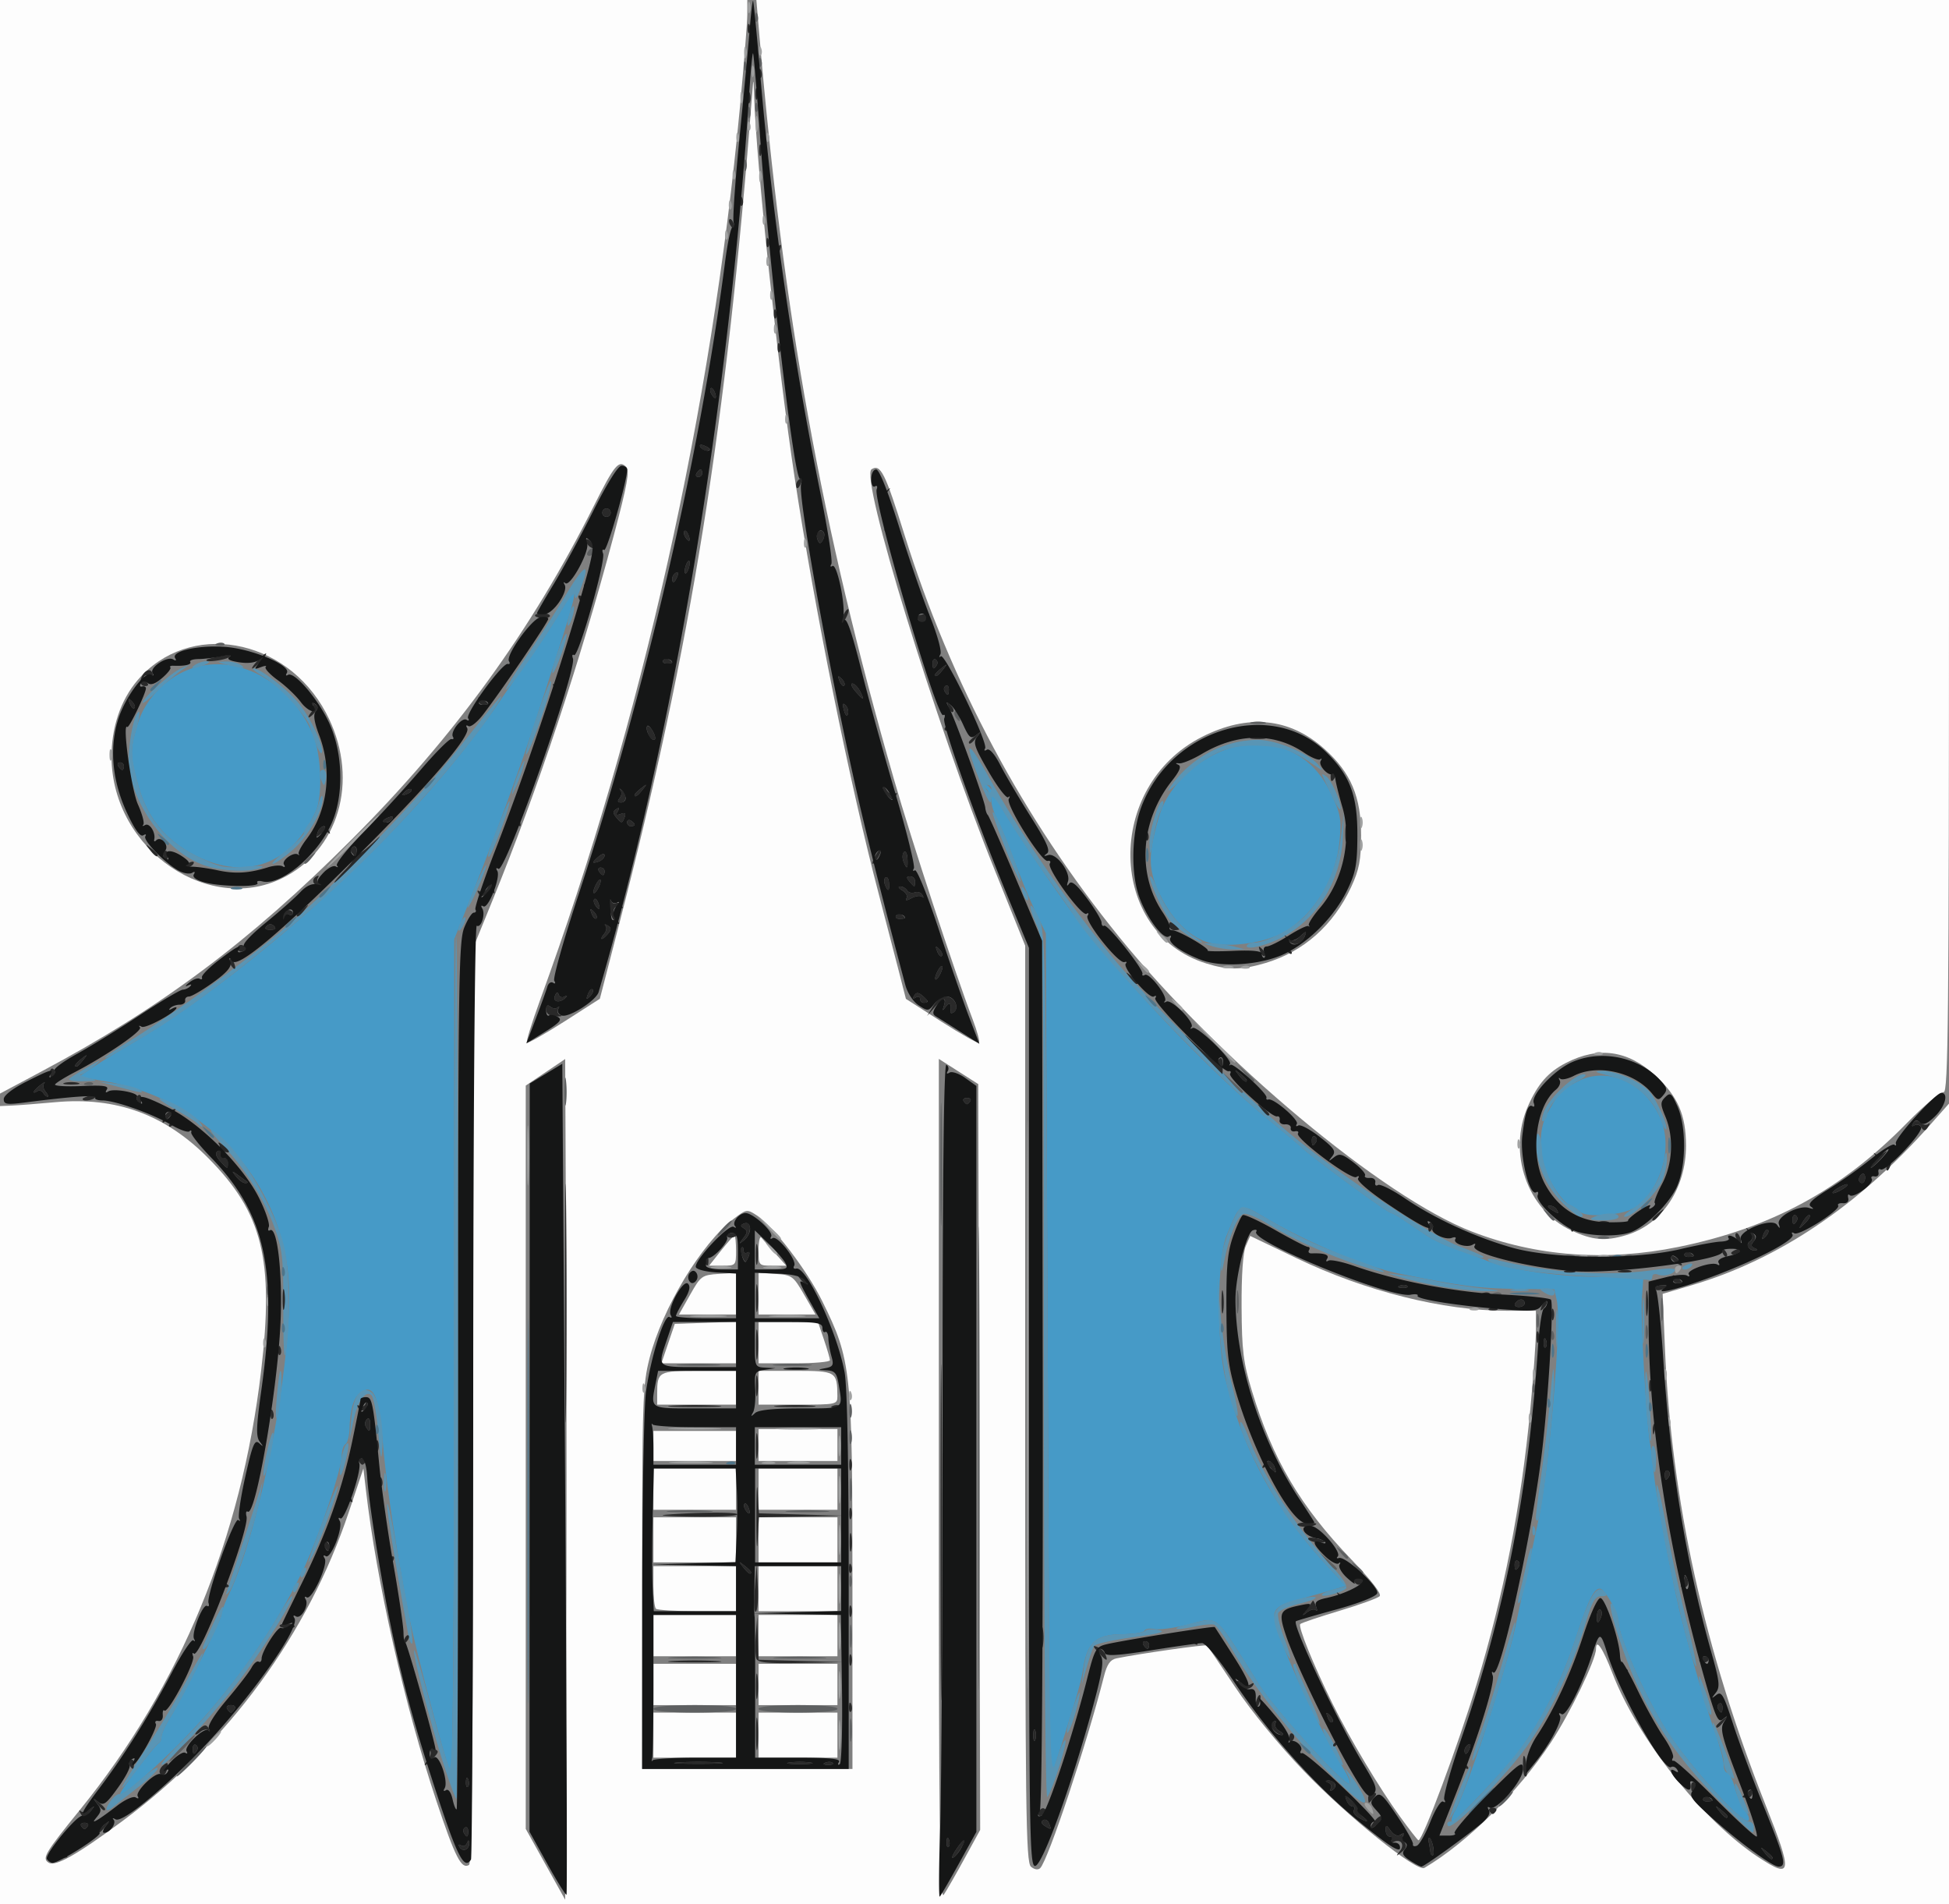 <?xml version="1.0" encoding="UTF-8"?>
<svg data-bbox="0 0 166.08 162.24" xmlns="http://www.w3.org/2000/svg" viewBox="0 0 166.08 162.24" height="162.24" width="166.08" data-type="color">
    <rect x="0" y="0" width="166.08" height="162.24" fill="#808080" stroke="none"/>
    <g>
        <path d="M0 128.24v-34l1.04-.044c.572-.025 2.221-.153 3.665-.285 5.202-.476 9.368 1.048 13.061 4.78 4.617 4.665 5.598 8.626 4.485 18.111-1.674 14.264-6.866 26.844-15.435 37.397-2.985 3.676-3.26 4.14-2.674 4.506.581.364 2.369-.641 6.258-3.52 9.072-6.715 15.832-15.936 19.326-26.362l1.24-3.703.215 1.84c.92 7.88 3.295 18.356 6.003 26.48 1.607 4.823 2.137 5.86 2.785 5.459.251-.155.351-11.274.351-39.177v-38.96l1.622-3.981c3.915-9.607 7.436-20.2 10.363-31.173 1.152-4.32 1.367-5.513 1.052-5.828-.624-.623-1.006-.163-2.744 3.308-5.319 10.62-11.922 19.713-20.666 28.461-8.713 8.716-16.186 14.297-26.507 19.795L0 93.177V0h63.68v1.22c0 .672-.283 4.236-.628 7.92-2.423 25.823-8.355 52.32-17.036 76.088-.696 1.908-1.2 3.534-1.12 3.614.079.08 1.511-.73 3.182-1.798l3.037-1.944 1.632-6.31C58.902 55 61.92 36.18 64.097 8c.11-1.43.112-1.429.167.263.188 5.71 2.036 23.103 3.442 32.377 1.712 11.297 4.727 26.23 7.171 35.52.533 2.024 1.272 4.865 1.643 6.313l.675 2.633 3.036 1.947c1.67 1.07 3.107 1.876 3.194 1.789.087-.087-.162-.996-.552-2.02-1.51-3.963-5.205-15.233-6.697-20.422-6.191-21.547-9.421-39.41-11.471-63.44L64.452 0H166.08v46.574c0 40.275-.062 46.561-.459 46.48-.252-.052-1.67 1.143-3.152 2.656-5.557 5.673-11.563 8.927-19.44 10.532-6.168 1.257-12.097.817-17.606-1.308-7.548-2.91-21.516-14.576-30.048-25.094-8.177-10.08-14.36-21.656-18.291-34.24-1.664-5.327-2.048-6.092-2.816-5.617-1.01.624 5.433 21.59 10.493 34.144l2.599 6.448v39.033c0 34.783.054 39.078.494 39.443.3.25.608.295.787.116.678-.678 3.992-10.65 5.438-16.364.253-.996.532-1.396 1.052-1.504 1.848-.385 7.626-1.208 7.725-1.1.062.066 1.145 1.669 2.406 3.56 1.363 2.044 3.738 4.942 5.854 7.144 3.776 3.927 9.624 8.624 10.265 8.245 3.663-2.165 8.012-6.48 10.783-10.7 1.64-2.498 3.836-7.046 3.836-7.946 0-.938.574-.09 1.409 2.084 2.132 5.55 7.682 12.537 12.442 15.664 2.855 1.875 2.922 1.402.624-4.394-5.225-13.176-8.058-26.007-8.6-38.946l-.195-4.67 2.52-.748c7.349-2.18 14.143-6.748 20.224-13.598l1.656-1.866v68.212H0Zm48.243-20.083-.083-17.923-1.68 1.132-1.68 1.131v63.33l1.68 3.018 1.68 3.018.083-17.891c.045-9.84.045-25.957 0-35.815zm33.945 50.2 1.335-2.441-.081-31.774-.082-31.774-1.68-1.073L80 90.22v35.92c0 30.043.07 35.818.427 35.29.235-.347 1.027-1.73 1.761-3.073zm-9.55-23.557c-.003-18.055-.096-18.923-2.567-23.928-1.317-2.67-4.152-6.38-5.599-7.328-.81-.53-.87-.521-1.954.306-2.752 2.1-6.078 7.607-7.168 11.87-.586 2.29-.63 3.597-.63 18.731v16.269h17.92l-.002-15.92zM55.68 147.84v-1.92h7.04v3.84h-7.04Zm8.96 0v-1.92h6.72v3.84h-6.72Zm-8.96-4.32v-1.76h7.04v3.52h-7.04Zm8.96 0v-1.76h6.72v3.52h-6.72Zm-8.96-4.16v-1.76h7.04v3.52h-7.04Zm8.96 0v-1.76h6.72v3.52h-6.72Zm-8.747-2.293c-.117-.118-.213-.982-.213-1.92v-1.707h7.04v3.84h-3.307c-1.818 0-3.402-.096-3.52-.213zm8.747-1.707v-1.92h6.72v3.84h-6.72Zm-8.96-4.16v-1.92h7.04v3.84h-7.04Zm8.96 0v-1.92h6.72v3.84h-6.72Zm-8.96-4.32v-1.76h7.04v3.52h-7.04Zm8.96 0v-1.76h6.72v3.52h-6.72Zm-8.96-3.68v-1.28h7.04v2.56h-7.04Zm8.96-.08v-1.36h6.72v2.72h-6.72ZM56 118.746c0-1.886.11-1.946 3.554-1.946h3.166v2.88H56Zm8.64-.506v-1.44h3.163c3.439 0 3.54.062 3.553 2.16.004.701-.084.72-3.356.72h-3.36zm-7.71-3.76.57-1.68 2.61-.093 2.61-.093v3.546h-6.361zm7.71-.08v-1.76h5.06l.51 1.497c.28.823.51 1.615.51 1.76 0 .145-1.368.263-3.04.263h-3.04zm-5.835-4.08c.909-1.612 1.008-1.684 2.431-1.778l1.484-.097V112h-4.862Zm5.835-.098v-1.777l1.459.097c1.389.093 1.504.178 2.426 1.778l.968 1.68H64.64Zm-3.2-3.662c.558-.704 1.074-1.28 1.147-1.28.073 0 .133.576.133 1.28 0 1.255-.022 1.28-1.147 1.28h-1.147zm3.2-.064c0-.74.11-1.207.242-1.04.134.167.665.772 1.18 1.344l.938 1.04h-1.18c-1.173 0-1.18-.008-1.18-1.344zm73.945-1.261c3.037-.91 5.092-3.995 5.085-7.635-.005-2.617-.707-4.212-2.633-5.98-2.321-2.132-4.818-2.482-7.582-1.064-1.527.783-2.406 1.78-3.25 3.688-1.76 3.979-.072 8.842 3.678 10.587 1.825.85 2.903.943 4.702.404zM107.83 82.053c3.26-.968 5.802-3.226 7.315-6.495.674-1.457.833-2.283.837-4.358.007-3.295-.86-5.355-3.103-7.371-2.98-2.68-6.542-3.034-10.464-1.039-8.294 4.22-8.063 16.667.36 19.295 1.857.58 3.02.572 5.055-.032zm-83.443-7.4c4.736-2.578 6.21-8.63 3.39-13.92-3.44-6.456-11.684-7.884-16.051-2.78C10.28 59.641 9.484 62 9.504 64.536c.062 7.91 8.456 13.614 14.884 10.115zm94.926 80.147c-1.79-2.47-4.322-6.708-5.784-9.68-1.618-3.286-2.935-6.542-2.73-6.746.098-.098 1.591-.603 3.318-1.121 1.727-.519 3.278-1.08 3.446-1.249.194-.194-.68-1.33-2.396-3.115-4.356-4.528-6.725-8.544-8.494-14.398-.73-2.416-.853-3.419-.874-7.131-.015-2.684.12-4.649.355-5.188l.38-.868 3.932 1.89c5.871 2.82 12.515 4.486 17.895 4.486h2.518v1.709c0 .94-.213 3.931-.473 6.648-.798 8.33-2.26 15.82-4.585 23.483-1.579 5.203-4.588 13.28-4.949 13.28-.06 0-.762-.9-1.559-2z" fill="#fdfdfd" data-color="1"/>
        <path d="M87.515 119.68c0-21.56.038-30.38.085-19.6.047 10.78.047 28.42 0 39.2-.047 10.78-.085 1.96-.085-19.6zm28.965 34.4c-.23-.277-.26-.48-.073-.48.178 0 .407.216.509.48.101.264.134.48.073.48-.06 0-.29-.216-.509-.48zm-45.018-6.24c0-1.144.059-1.612.13-1.04.07.572.07 1.508 0 2.08-.072.572-.13.104-.13-1.04zm-53.382.32c.319-.352.651-.64.74-.64.087 0-.101.288-.42.64-.319.352-.651.64-.74.64-.087 0 .101-.288.42-.64zm53.38-4.64c.001-1.056.06-1.45.132-.874.071.575.07 1.439-.003 1.92-.073.48-.132.01-.13-1.046zm0-4.16c.001-1.056.06-1.45.132-.874.071.575.07 1.439-.003 1.92-.073.48-.132.01-.13-1.046zm.002-4c0-1.144.059-1.612.13-1.04.07.572.07 1.508 0 2.08-.071.572-.13.104-.13-1.04zm0-4.16c0-1.144.059-1.612.13-1.04.07.572.07 1.508 0 2.08-.071.572-.13.104-.13-1.04zm-.003-4.32c.002-1.056.062-1.45.133-.874.071.575.07 1.439-.003 1.92-.073.48-.132.01-.13-1.046zm-14.099-2.315a23.397 23.397 0 0 1 3.04 0c.836.066.152.12-1.52.12s-2.356-.054-1.52-.12zm7.686.013c.311-.08.743-.076.96.012.217.088-.038.154-.566.148-.528-.007-.705-.078-.394-.16zm2.238-.008c.487-.073 1.207-.071 1.6.004.394.076-.004.136-.884.134-.88-.003-1.202-.064-.716-.138zm4.163-1.37c0-.792.063-1.116.139-.72a4.56 4.56 0 0 1 0 1.44c-.076.396-.139.072-.139-.72zm-14.087-1.516a35.568 35.568 0 0 1 3.68 0c1.012.063.184.115-1.84.115s-2.852-.052-1.84-.115zm9.13 0c.93-.065 2.37-.064 3.2.002.83.065.07.118-1.69.118-1.76-.001-2.44-.055-1.51-.12zm75.615-.59c.016-.373.091-.45.194-.194.092.231.08.507-.026.613-.106.107-.182-.082-.168-.42zm-11.84-.32c.016-.373.091-.45.194-.194.092.231.08.507-.026.613-.106.107-.182-.082-.168-.42zm-57.92-1.92c.016-.373.091-.45.194-.194.092.231.08.507-.026.613-.106.107-.182-.082-.168-.42zm-17.6-.64c.016-.373.091-.45.194-.194.092.231.08.507-.026.613-.106.107-.182-.082-.168-.42zm75.866-1.094c0-.44.072-.62.16-.4.09.22.09.58 0 .8-.088.22-.16.04-.16-.4zm11.2 0c0-.44.072-.62.16-.4.09.22.09.58 0 .8-.088.22-.16.04-.16-.4zm-119.386-2.747c.016-.372.091-.448.194-.193.092.231.08.507-.026.613-.106.107-.182-.082-.168-.42zm36.703-2.288c.753-.067 1.905-.066 2.56.002.656.07.04.124-1.368.123-1.408 0-1.944-.057-1.192-.125zm6.72 0c.753-.067 1.905-.066 2.56.002.656.07.04.124-1.368.123-1.408 0-1.944-.057-1.192-.125zm59.532-.624c.231-.092.507-.08.613.026.107.106-.082.182-.42.168-.372-.016-.448-.092-.193-.194zm-102.635-.608c.016-.372.091-.448.194-.193.092.231.08.507-.026.613-.106.107-.182-.082-.168-.42zm119.975-2.693c0-.176.152-.32.339-.32.186 0 .25.144.141.32-.109.176-.261.32-.339.32-.077 0-.141-.144-.141-.32zm-82-.226a4.558 4.558 0 0 1 1.44 0c.396.076.072.139-.72.139-.792 0-1.116-.063-.72-.139zm4.484 0c.398-.077.974-.074 1.28.006.306.08-.02.142-.724.139-.704-.004-.954-.07-.556-.146zm69.456-.953c.231-.092.507-.08.613.025.107.107-.082.182-.42.169-.372-.016-.448-.092-.193-.194zm1.58.007c.22-.089.58-.089.8 0 .22.09.04.162-.4.162s-.62-.073-.4-.162zm-70.68-.668c-.399-.507-.388-.519.12-.12.308.241.56.493.56.56 0 .263-.263.093-.68-.44zm-.14-1.76-.94-1.04 1.04.94c.97.876 1.187 1.14.94 1.14-.055 0-.523-.468-1.04-1.04zM44.924 98.4c.001-2.288.052-3.182.114-1.987a46.526 46.526 0 0 1-.001 4.16c-.063 1.093-.113.115-.113-2.173zm84.381-.987c.016-.372.091-.448.194-.193.092.231.08.507-.026.613-.106.107-.182-.082-.168-.42zM103.35 88.72l-1.749-1.84 1.84 1.75c1.012.961 1.84 1.79 1.84 1.84 0 .237-.306-.04-1.93-1.75zm32.591.981c.231-.092.507-.08.613.026.107.106-.082.182-.42.168-.372-.016-.448-.091-.193-.194zm-35.82-4.181c-.399-.508-.388-.519.12-.12.533.417.703.68.44.68-.067 0-.32-.252-.56-.56zm-2.88-3.2c-.399-.508-.388-.519.12-.12.533.417.703.68.44.68-.067 0-.32-.252-.56-.56zm7 .028c.22-.089.58-.089.8 0 .22.089.04.161-.4.161s-.62-.072-.4-.16zm1.62-.007c.231-.092.507-.08.613.026.107.106-.082.182-.42.168-.372-.016-.448-.091-.193-.194zm-7.02-2.581c-.399-.508-.388-.519.12-.12.533.417.703.68.44.68-.067 0-.32-.252-.56-.56zm-68.92-8.08c1.223-1.232 2.295-2.24 2.383-2.24.088 0-.84 1.008-2.063 2.24-1.223 1.232-2.295 2.24-2.383 2.24-.088 0 .84-1.008 2.063-2.24zm85.97.32c0-.44.073-.62.162-.4.089.22.089.58 0 .8-.089.22-.161.04-.161-.4zm0-1.92c0-.44.073-.62.162-.4.089.22.089.58 0 .8-.089.22-.161.04-.161-.4zM9.33 64.32c0-.44.073-.62.162-.4.089.22.089.58 0 .8-.089.22-.161.04-.161-.4zm59.175-18.107c.016-.372.091-.448.194-.193.092.231.08.507-.026.613-.106.107-.182-.082-.168-.42zm-1.6-10.56c.016-.372.091-.448.194-.193.092.231.08.507-.026.613-.106.107-.182-.082-.168-.42zm-.96-7.68c.016-.372.091-.448.194-.193.092.231.08.507-.026.613-.106.107-.182-.082-.168-.42zm-.32-2.88c.016-.372.091-.448.194-.193.092.231.08.507-.026.613-.106.107-.182-.082-.168-.42zm-.32-2.88c.016-.372.091-.448.194-.193.092.231.08.507-.026.613-.106.107-.182-.082-.168-.42zm-3.52-2.24c.016-.372.091-.448.194-.193.092.231.08.507-.026.613-.106.107-.182-.082-.168-.42zm3.2-1.28c.016-.372.091-.448.194-.193.092.231.08.507-.026.613-.106.107-.182-.082-.168-.42zm-2.88-1.28c.016-.372.091-.448.194-.193.092.231.08.507-.026.613-.106.107-.182-.082-.168-.42zm2.586-2.373c0-.44.072-.62.16-.4.09.22.09.58 0 .8-.088.22-.16.04-.16-.4zm-2.266-.187c.016-.372.091-.448.194-.193.092.231.08.507-.026.613-.106.107-.182-.082-.168-.42zm.32-3.2c.016-.372.091-.448.194-.193.092.231.08.507-.026.613-.106.107-.182-.082-.168-.42zm2.56 0c.016-.372.091-.448.194-.193.092.231.08.507-.026.613-.106.107-.182-.082-.168-.42zm-.91-1.093c0-.616.065-.868.146-.56.08.308.08.812 0 1.12-.08.308-.147.056-.147-.56zm-.69.133c.016-.372.091-.448.194-.193.092.231.08.507-.026.613-.106.107-.182-.082-.168-.42zm-.614-2.373c0-.44.072-.62.16-.4.09.22.09.58 0 .8-.088.22-.16.04-.16-.4zm.96-2.24c0-.44.072-.62.16-.4.09.22.09.58 0 .8-.088.22-.16.04-.16-.4zm-.64-1.6c0-.44.072-.62.16-.4.09.22.09.58 0 .8-.088.22-.16.04-.16-.4zm1.254-.187c.016-.372.091-.448.194-.193.092.231.08.507-.026.613-.106.107-.182-.082-.168-.42zM63.731.64c0-.44.072-.62.16-.4.09.22.09.58 0 .8-.088.22-.16.04-.16-.4z" fill="#a1a2a2" data-color="2"/>
        <path d="M123.968 154.32c1.159-2.107 4.472-12.306 5.275-16.24.18-.88.552-2.608.826-3.84.274-1.232.714-3.248.976-4.48.97-4.553 2.035-17.038 1.616-18.946l-.21-.958-3.426-.044c-3.023-.038-4.727-.264-9.825-1.304-2.8-.571-7.704-2.602-11.155-4.62-2.482-1.45-2.305-1.52-3.523 1.392-.8 1.915-.863 9.06-.106 12.16 1.478 6.059 4.3 11.258 8.668 15.967l1.601 1.727-1.422.414c-.783.227-2.113.6-2.955.826-1.1.297-1.58.604-1.703 1.09-.262 1.046 3.096 8.587 5.94 13.336.395.66.592 1.2.438 1.2-.593 0-6.378-6.367-7.705-8.48-3.915-6.233-3.373-5.767-5.955-5.119-1.194.3-2.515.479-2.936.398-.42-.08-.807-.018-.86.139-.052.156-.91.294-1.906.306-2.188.026-2.957.682-3.307 2.824-.225 1.376-.443 2.137-2.11 7.372l-.764 2.4-.16-36.16-.16-36.16-.848-1.76c-.467-.968-1.303-2.984-1.86-4.48-.556-1.496-1.218-3.102-1.471-3.57-.254-.467-.461-1.122-.461-1.455 0-.334-.173-.78-.384-.991-.22-.22-.246-.384-.06-.384.18 0 .573.518.875 1.152.782 1.64 5.876 9.137 7.97 11.729 4.395 5.44 10.808 12.025 15.279 15.69 1.32 1.08 2.472 2.043 2.56 2.137.68.729 7.537 5.772 7.848 5.772.098 0 .604.288 1.125.64l1.893 1.279c.52.351 1.636.87 2.48 1.152a37.83 37.83 0 0 1 2.494.931c1.812.79 6.256 1.438 9.867 1.438h3.614l-.135 1.862c-.119 1.642.4 10.67.711 12.378.064.352.217 1.576.34 2.72.194 1.806 1.312 7.763 2.102 11.2.588 2.556 2.248 8.312 3 10.4.444 1.232.81 2.564.814 2.96.004.396.145.72.315.72.169 0 .47.612.67 1.36.199.748.587 1.613.863 1.922.276.31.395.669.264.8-.444.444-5.459-5.15-7.19-8.02-1.8-2.984-3.875-7.75-3.875-8.9 0-.743-1.172-2.842-1.587-2.842-.52 0-.955.896-2.095 4.324-1.175 3.535-2.768 6.705-4.739 9.432-.99 1.37-5.43 6.084-5.73 6.084-.157 0-.067-.396.199-.88zM10.24 152.825c0-.258 2.979-4.165 3.272-4.292.137-.058.248-.313.248-.566 0-.253.342-1.001.76-1.663 1.039-1.646 4.36-8.334 4.36-8.78 0-.2.278-.947.618-1.663 2.54-5.342 5.143-18.248 5.142-25.483 0-9.026-6.652-16.734-15.764-18.269l-2.164-.364 1.044-.704a52.736 52.736 0 0 1 2.36-1.472c3.338-1.95 4.65-2.807 7.484-4.89 10.06-7.393 19.442-16.764 25.028-24.999a173.19 173.19 0 0 1 2.297-3.259 72.874 72.874 0 0 0 2.732-4.14c1.98-3.284 1.9-2.916-1.89 8.731-1.372 4.216-3.668 10.492-5.75 15.723l-1.313 3.295v35.745c0 20.85-.117 35.545-.282 35.265-.429-.727-3.066-10.67-3.65-13.76-1.124-5.946-1.82-10.579-2.136-14.237-.355-4.104-.773-5.117-1.835-4.447-.635.4-.964 1.4-1.01 3.065-.017.65-.175 1.27-.351 1.379-.176.109-.32.567-.32 1.018 0 1.104-1.98 6.957-3.256 9.628-2.684 5.614-6.787 11.256-11.42 15.698-2.428 2.329-4.204 3.783-4.204 3.441zm124.406-49.58a3.223 3.223 0 0 0-.941-.603c-.294-.112-.92-.861-1.393-1.666-1.17-1.999-1.348-4.532-.432-6.176.95-1.706 1.206-1.97 2.598-2.68 2.6-1.326 5.9.244 7.097 3.379.954 2.498-.125 5.982-2.293 7.403-.988.647-4.095.877-4.636.343zm-31.126-22.82c-1.742-.26-3.439-1.733-4.559-3.96-1.153-2.294-1.185-3.597-.167-6.982.877-2.915 4.074-5.586 7.149-5.973 3.342-.42 5.945.97 7.397 3.948.876 1.797.967 2.245.82 4.073-.28 3.474-2.42 6.809-5.215 8.122-1.424.67-3.819 1.01-5.425.771zm-86.803-7.502c-2.593-1.306-4.158-3.21-4.931-5.996-.716-2.58-.721-2.992-.073-5.189.67-2.272 2.613-4.2 4.91-4.874 3.858-1.13 8.265 1.41 10.07 5.804.69 1.68.807 5.148.218 6.452-2.025 4.49-5.935 5.948-10.194 3.803z" fill="#469ac7" data-color="3"/>
        <path d="M148.87 155.744c-4.74-4.435-7.287-7.744-9.351-12.151-1.342-2.864-2.864-7.907-2.057-6.812.252.342.458.956.458 1.365 0 1.201 2.04 5.915 3.877 8.956 1.715 2.838 6.395 8.098 7.207 8.098.24 0 .436.216.436.48 0 .565-.032.568-.57.064zm-25.49-.19c-.12-.195-.017-.354.228-.354.652 0 5.498-5.31 6.865-7.524 1.765-2.857 2.76-4.971 3.762-7.996 1.254-3.788 1.817-4.716 2.467-4.066.301.301.245.386-.26.386-.527 0-.78.452-1.387 2.48-1.027 3.433-2.868 7.315-4.779 10.073-1.936 2.795-6.58 7.51-6.895 7zm.307-1.154c.564-1.676 1.538-4.001 1.636-3.904.157.157-.942 3.143-1.436 3.904l-.415.64zm24.858-.242c-.344-.414-.93-2.444-.624-2.158.223.208 1.199 2.56 1.062 2.56-.058 0-.255-.18-.438-.402zm-139.17-.638c.272-.396.634-.689.807-.65.172.037.975-.515 1.785-1.228.81-.713 1.473-1.152 1.473-.976 0 .176-.756.907-1.68 1.624a132.49 132.49 0 0 0-2.066 1.627c-.668.558-.832.353-.319-.397zm103.59-2.777c-3.097-3.157-6.076-6.959-7.92-10.106-.663-1.132-1.367-2.123-1.566-2.202-.198-.08-.973-.007-1.722.161-.749.169-1.424.243-1.501.166-.077-.077.626-.304 1.562-.505 2.028-.436 1.653-.798 5.46 5.263 1.3 2.07 7.109 8.48 7.685 8.48.143 0 .103-.324-.09-.72-.341-.705-.338-.707.174-.08.287.352.73 1.036.986 1.52.859 1.63-.196.95-3.067-1.977zm-75.168-.438c-1.111-3.47-2.68-9.529-2.51-9.698.063-.064.664 1.933 1.334 4.438s1.406 4.987 1.635 5.515c.345.795.419-5.178.432-34.845.009-19.693.09-35.879.179-35.969.09-.09.166 16.42.17 36.686.005 20.266-.058 36.848-.14 36.848-.08 0-.576-1.339-1.1-2.975zm51.156-33.521c-.007-35.907-.02-36.652-.646-38.032-.351-.774-.566-1.48-.477-1.569.089-.089.415.4.726 1.088.525 1.162.575 3.757.724 37.409.158 35.708.167 36.137.75 34.296.324-1.025.663-1.79.752-1.7.197.197-1.144 4.397-1.542 4.828-.16.174-.283-15.334-.287-36.32zm-76.638 32.392c1.133-1.73 2.711-4.358 3.507-5.84.796-1.483 1.45-2.584 1.453-2.447.007.341-1.822 3.936-2.754 5.413-.419.663-.761 1.412-.761 1.665 0 .253-.117.508-.26.566-.143.059-.868.935-1.61 1.947-.743 1.012-1.414 1.84-1.493 1.84-.078 0 .785-1.415 1.918-3.144zm134.965 2.005c-.22-.239-.4-.71-.4-1.048 0-.338-.216-1.132-.48-1.764-.264-.631-.472-1.333-.462-1.559.01-.225.446.726.968 2.115.523 1.39.91 2.563.862 2.608-.048.045-.268-.113-.488-.352zm-133.52-.858c0-.12.7-.909 1.557-1.751 2.686-2.643 6.158-7.113 8.211-10.572.653-1.1 1.252-2 1.331-2 .385 0-2.249 4.247-4.431 7.144-2.204 2.926-6.668 7.732-6.668 7.179zm100.374-.163c-.913-1.525-1.496-2.744-1.371-2.87.085-.084.526.58.98 1.478.456.898.762 1.632.681 1.632-.08 0-.21-.108-.29-.24zm11.332-.24c-.014-.176.276-1.112.644-2.08s1.235-3.776 1.925-6.24c.69-2.464 1.173-3.904 1.074-3.2-.346 2.442-3.556 12.592-3.643 11.52zm-34.554-2.4c-.008-.264.27-1.272.616-2.24.421-1.177.564-1.393.43-.651-.249 1.386-1.028 3.538-1.046 2.891zm20.244-3.07c-.618-1.336-1.04-2.512-.94-2.613.101-.101.184-.106.184-.01 0 .095.5 1.271 1.112 2.613.611 1.342 1.034 2.44.94 2.44-.096 0-.679-1.093-1.296-2.43zm34.206.965a12.21 12.21 0 0 1-.54-2.055c-.136-.853-.025-.703.464.629.353.961.596 1.886.54 2.055-.057.168-.265-.115-.464-.629zm-53-3.335c.274-2.125 1.055-2.81 3.237-2.836.984-.011 1.873-.14 1.975-.286.102-.146.618-.18 1.146-.076.71.14.148.3-2.167.616-1.72.234-3.216.569-3.323.743-.108.175-.39.984-.625 1.798l-.43 1.481zm51.499-1.989c-1.198-4.428-2.749-12.122-2.71-13.442.016-.577.38.895.807 3.271.428 2.376 1.211 6.031 1.741 8.122s.905 3.86.834 3.931c-.07.071-.373-.776-.672-1.882zm-34.723-.28c-.95-2.208-.73-2.916 1.076-3.449.791-.233 1.625-.362 1.852-.285.228.076-.353.323-1.29.549-.938.225-1.773.588-1.857.805-.083.218.14 1.164.497 2.103.84 2.213.64 2.413-.278.278zm-91.858.552c0-.064.431-1.036.959-2.16.531-1.132.867-1.615.754-1.083-.301 1.418-1.713 4.09-1.713 3.243zm17.514-1.068c-1.103-6.06-1.828-10.517-1.804-11.08.017-.382.298.817.625 2.665a510.78 510.78 0 0 0 1.135 6.168c.297 1.545.465 2.883.374 2.975-.092.092-.24-.236-.33-.728zm94.678-3.456c.134-.527.419-1.751.633-2.719.214-.968.402-1.472.417-1.12.036.818-.773 4.278-1.07 4.574-.123.124-.114-.207.02-.735zm-110.167-.159c.19-.532 2.16-6.562 2.717-8.32l.355-1.12-.174 1.12c-.265 1.704-2.102 7.436-2.616 8.16-.25.352-.376.424-.282.16zm93.335.204c0-.102.466-.306 1.036-.454l1.035-.268-1.614-1.741c-.888-.958-2.313-2.677-3.165-3.821-1.592-2.136-4.454-7.793-4.252-8.401.063-.188.378.366.701 1.23 1.266 3.389 4.178 7.898 7.157 11.082.87.93 1.332 1.665 1.156 1.837-.36.351-2.054.793-2.054.536zm-87.68-.505c0-.166.142-.39.316-.497.182-.112.235.017.126.301-.213.555-.442.656-.442.196zm.64-1.28c0-.166.142-.39.316-.497.182-.112.235.017.126.301-.213.555-.442.656-.442.196zm.815-1.459c1.073-3.071 2.356-6.327 2.369-6.01.021.513-1.726 5.293-2.214 6.057-.356.558-.365.555-.155-.047zm104.17-2.267c.016-.372.091-.448.194-.193.092.231.08.507-.026.613-.106.107-.182-.082-.168-.42zm.295-1.115c0-.247.218-1.963.484-3.813s.606-4.805.756-6.565c.215-2.53.279-2.799.303-1.28.035 2.107-1.042 11.606-1.35 11.914-.106.106-.193-.009-.193-.256zm-98.16-3.018c.004-.704.07-.954.146-.556.077.398.074.974-.006 1.28-.08.306-.143-.02-.14-.724zm-10.268-.64c-.014-.352.173-1.432.414-2.4.242-.968.438-1.4.436-.96-.004 1.012-.817 4.224-.85 3.36zm6.56-.8c.105-.792.33-1.584.503-1.76.204-.209.23.069.077.8-.397 1.894-.786 2.538-.58.96zm111.727-.48c-.072-.616-.015-1.12.125-1.12s.256.504.256 1.12c0 .616-.056 1.12-.125 1.12s-.184-.504-.256-1.12zm-108.506-2.231c-.136-1.58-.39-3.013-.563-3.187-.513-.513-1.203.465-1.564 2.218l-.328 1.6.143-1.74c.165-2.004.818-2.927 1.683-2.38.645.406 1.11 2.75.972 4.889-.072 1.104-.158.756-.343-1.4zm108.14-1.097c-.117-1.125-.193-2.78-.168-3.679.026-.988.153-.305.32 1.727.303 3.705.188 5.197-.151 1.952zM23.575 119.2c.102-1.232.24-2.3.305-2.373.238-.263.051 3.03-.216 3.813-.173.505-.206-.025-.089-1.44zm81.552.894c-.597-1.473-1.16-5.039-1.278-8.094l-.13-3.36.279 3.282c.153 1.805.576 4.458.94 5.895.62 2.454.713 3.567.19 2.277zm-80.981-8.414c.013-4.399-.069-5.191-.723-7.004-.897-2.482-2.465-4.99-4.477-7.157-1.022-1.1-1.23-1.444-.646-1.067 1.917 1.237 4.793 5.894 5.832 9.446.535 1.826.654 6.661.23 9.302-.144.9-.225-.42-.216-3.52zm108.445 1.44c0-1.408.057-1.944.125-1.192.067.753.066 1.905-.002 2.56-.07.656-.124.04-.123-1.368zm7.367-.64c0-1.76.054-2.44.12-1.51.064.93.063 2.37-.003 3.2-.065.83-.118.07-.118-1.69zm-8.437-2.4c-.388-.25-.342-.311.24-.315.396-.003.72.139.72.315 0 .4-.34.4-.96 0zm-8.8-.482c-1.232-.227-2.744-.569-3.36-.76l-1.12-.345 1.12.13c.616.073 1.912.3 2.88.506.968.206 2.696.485 3.84.62 1.978.235 2.002.247.48.254-.88.004-2.608-.178-3.84-.405zm6.164.256c.398-.077.974-.074 1.28.006.306.08-.02.142-.724.139-.704-.004-.954-.07-.556-.146zm6.636-1.096c-4.674-.251-8.168-.8-8.698-1.368-.15-.16.152-.179.698-.045 4.654 1.138 9.396 1.436 13.52.849.924-.132 1.68-.137 1.68-.01 0 .356-.908.616-1.44.412-.264-.102-.48-.025-.48.17s-.108.33-.24.302c-.132-.03-2.4-.169-5.04-.31zm-31.485-1.078c-.033-.925.7-3.178 1.452-4.457.347-.59.46-.56 2.558.666 2.708 1.583 4.361 2.343 7.564 3.478 2.971 1.053 3.133 1.4.204.44-2.62-.86-5.707-2.26-7.731-3.505-.873-.537-1.81-.933-2.083-.88-.517.102-1.214 1.751-1.665 3.938-.235 1.14-.268 1.175-.299.32zm39.325.354c0-.069.223-.211.497-.316.284-.11.413-.056.3.126-.187.304-.797.45-.797.19zm-19.143-1.51c-.937-.34-2.125-.904-2.64-1.252L119.693 104c-.52-.352-1.027-.64-1.125-.64-.31 0-7.169-5.043-7.848-5.772-.088-.094-1.24-1.056-2.56-2.138-5.036-4.127-15.022-14.635-16.779-17.657-.164-.282-1.182-1.737-2.262-3.233s-2.566-3.719-3.302-4.94c-1.047-1.739-1.341-2.05-1.356-1.44-.011.49-.369-.11-.96-1.615-1.395-3.549-1.135-3.733.685-.485 2.91 5.19 6.764 10.811 10.642 15.52 3.225 3.915 11.654 12.246 15.57 15.386 4.682 3.757 11.647 8.343 14.014 9.229 1.093.408 1.988.797 1.988.864 0 .197-.389.099-2.183-.554zM84.48 67.2c0-.176-.152-.32-.339-.32-.186 0-.25.144-.141.32.109.176.261.32.339.32.077 0 .141-.144.141-.32zm51.36 36.48c.892-.383 2.08-.383 2.08 0 0 .176-.612.31-1.36.298-1.053-.018-1.216-.085-.72-.298zm-2.885-1.394c-1.278-1.333-2.075-3.25-2.075-4.988 0-1.322.481-.612.519.765.042 1.555 1.39 4.232 2.306 4.579.79.299 1.49 1.038.983 1.038-.219 0-.999-.627-1.733-1.394zm6.096.761c1.364-.874 2.381-2.363 2.693-3.94.203-1.029.274-1.137.3-.457.02.49-.159 1.356-.396 1.925-.458 1.095-2.523 3.109-3.18 3.1-.213-.003.049-.286.583-.628zm2.415-7.769c-.551-1.67-2.242-3.105-4.228-3.589-1.31-.319-1.49-.425-.758-.447 1.145-.033 3.302.902 4.068 1.765.63.709 1.641 2.99 1.423 3.209-.081.08-.308-.341-.505-.938zm-124.682.418c-.168-.168-1.097-.753-2.064-1.3-.968-.547-1.4-.897-.96-.779.99.267 2.675 1.27 3.203 1.907.436.525.302.653-.18.172zm114.776-.952c.398-1.142 2.61-3.23 3.4-3.21.336.009.09.263-.614.635-1.136.6-2.506 2.142-2.506 2.822 0 .182-.138.417-.307.521-.184.114-.173-.194.027-.768zM10.08 92.606l-1.6-.438 1.41.168c.774.092 1.638.302 1.92.466.666.39.229.34-1.73-.196zm-4.144-.715c.167-.148.88-.594 1.584-.991 1.167-.66 1.21-.664.48-.059-.44.366-.944.685-1.12.71-.176.024.112.155.64.289.882.225.845.247-.464.282-.793.021-1.29-.081-1.12-.23zm3.024-1.769c0-.074 1.116-.827 2.48-1.672 3.245-2.01 8.813-6.048 12.232-8.871 4.283-3.538 11.737-11.181 15.346-15.739 3.602-4.548 4.255-5.297 3.347-3.84-1.991 3.194-7.033 9.065-11.785 13.723-4.85 4.754-13.316 11.56-17.584 14.134-3.184 1.92-4.036 2.398-4.036 2.265Zm94.4-9.482-.8-.256.8.006c.44.003 1.232.116 1.76.25l.96.244-.96.006c-.528.004-1.32-.109-1.76-.25zm2.88-.026c0-.162.29-.294.643-.294 1.038 0 3.333-1.218 4.391-2.33 1.518-1.596 2.665-4.114 2.974-6.533l.278-2.177-.103 2.125c-.215 4.416-3.005 8.082-6.983 9.174-.704.193-1.2.208-1.2.035zm-4.96-.89c-.528-.326-1.206-.87-1.508-1.21-.653-.736-1.97-3.622-1.753-3.84.084-.084.41.522.726 1.346.561 1.471 1.918 3.128 3.178 3.881.35.21.565.39.477.399-.088.01-.592-.25-1.12-.575zM39.05 79.2c0-.176.14-.536.31-.8.17-.264.31-.336.31-.16 0 .176-.14.536-.31.8-.17.264-.31.336-.31.16zm.815-2.028c.108-.411.544-1.491.97-2.4.426-.909.687-1.315.58-.904-.108.411-.544 1.491-.97 2.4-.426.909-.687 1.315-.58.904zm47.375-.864c-.31-.805-.218-1.013.16-.364.186.321.271.651.189.734-.083.082-.24-.084-.35-.37zm-1.578-4.05c-.644-1.615-1.125-2.982-1.07-3.037.138-.138.638.946 1.633 3.538.464 1.21.79 2.253.725 2.318-.066.065-.645-1.203-1.288-2.819zm-68.294 1.453c-3.002-1.063-5.861-4.75-6.345-8.18-.207-1.471.303-4.574.804-4.883.133-.082.022.643-.248 1.613-.45 1.614-.444 1.96.07 4.14.751 3.186 2.28 5.132 5.16 6.563 1.88.936 2.3 1.025 4.083.874 1.175-.1 1.726-.061 1.348.094-1.004.412-3.39.304-4.872-.221zm7.06-1.274c.82-.64 1.492-1.312 1.492-1.495 0-.182.204-.559.453-.837.249-.278.596-1.009.77-1.625.176-.616.332-.841.348-.501.05 1.083-1.263 3.341-2.617 4.5-.72.617-1.45 1.121-1.624 1.121-.173 0 .357-.523 1.177-1.163zm17.172.435c0-.432 1.692-4.727 1.814-4.605.072.073-.239 1.114-.69 2.315-.765 2.03-1.124 2.762-1.124 2.29Zm56.357-.946c-.035-1.145.847-3.948 1.149-3.647.08.08-.01.437-.2.792-.19.354-.472 1.41-.628 2.347-.253 1.52-.287 1.574-.32.508zm15.502-4.192a375.01 375.01 0 0 0-.771-1.654c-.084-.176.08-.128.364.106.495.409 1.371 2.538 1.14 2.77-.063.061-.392-.488-.733-1.222zM43.723 67.2c.108-.44.393-1.232.633-1.76.351-.771.399-.803.241-.16-.108.44-.393 1.232-.633 1.76-.351.771-.399.803-.241.16zm56.055-.227c1.721-2.432 4.552-3.933 7.416-3.933 1.57 0 4.405 1.189 5.18 2.172.388.493.355.491-.374-.014-1.774-1.23-2.693-1.562-4.58-1.654-2.692-.132-4.356.552-6.557 2.693-1.201 1.17-1.567 1.417-1.085.736zm-72.408-.507c-.137-.315-.16-.663-.05-.773.325-.325.587.131.438.762-.133.559-.15.56-.388.011zm-.407-2.97a23.148 23.148 0 0 1-.542-1.576c-.26-.912-2.698-3.518-4.021-4.297-.616-.364-.962-.661-.768-.662.55-.002 2.774 1.709 3.784 2.909.985 1.17 2.192 3.706 2.016 4.235-.06.179-.27-.096-.469-.61zm17.85.726c-.026-.534 1.974-6.342 2.13-6.186.09.09-.163 1.144-.561 2.344-.797 2.4-1.55 4.244-1.57 3.842zM12.16 59.867c0-.371 2.357-2.492 3.2-2.878l.8-.367-.8.56c-.44.308-1.34 1.088-2 1.732-.66.644-1.2 1.073-1.2.953zm32.576-3.743a133.69 133.69 0 0 0 3.56-5.564c1.545-2.59 2.075-2.738 1.144-.32-.277.718-.44.898-.456.5-.015-.386-.51.185-1.314 1.519-1.627 2.698-4.085 6.223-4.531 6.499-.187.115.531-1.07 1.597-2.634zm2.33 1.156c-.014-.264.256-1.2.6-2.08.343-.88.62-1.384.614-1.12-.014.69-1.186 3.775-1.215 3.2zm-30.426-.64c.264-.17.696-.302.96-.293.316.012.262.112-.16.293-.88.378-1.385.378-.8 0zm2.72 0c-.886-.225-.898-.247-.16-.277.44-.018 1.016.106 1.28.277.545.352.263.352-1.12 0zm29.005-3.52c0-.264.124-.768.275-1.12.173-.403.275-.463.275-.16 0 .264-.124.768-.275 1.12-.173.403-.275.463-.275.16z" fill="#5995b5" data-color="4"/>
        <path d="M44.953 128.8c0-14.608.039-20.63.087-13.384.048 7.247.048 19.199 0 26.56-.048 7.361-.087 1.432-.087-13.176zm81.127 24.64c.597-.616 1.158-1.12 1.246-1.12.088 0-.329.504-.926 1.12-.597.616-1.158 1.12-1.246 1.12-.088 0 .329-.504.926-1.12zM111 148.88c-.399-.508-.388-.519.12-.12.308.24.56.493.56.56 0 .263-.263.093-.68-.44zm-48.98-24.299c.231-.092.507-.08.613.026.107.106-.082.182-.42.168-.372-.016-.448-.092-.193-.194zm-29.995-2.848c.016-.372.091-.448.194-.193.092.231.08.507-.026.613-.106.107-.182-.082-.168-.42zm108.48-1.92c.016-.372.091-.448.194-.193.092.231.08.507-.026.613-.106.107-.182-.082-.168-.42zm-8.64-.32c.016-.372.091-.448.194-.193.092.231.08.507-.026.613-.106.107-.182-.082-.168-.42zm.357-4.453c.007-.528.079-.705.16-.394.08.311.076.743-.012.96-.088.217-.154-.038-.148-.566zm8 0c.007-.528.079-.705.16-.394.08.311.076.743-.012.96-.088.217-.154-.038-.148-.566zm-116.197-1.947c.016-.372.091-.448.194-.193.092.231.08.507-.026.613-.106.107-.182-.082-.168-.42zm80 0c.016-.372.091-.448.194-.193.092.231.08.507-.026.613-.106.107-.182-.082-.168-.42zm24.855-2.924a10.182 10.182 0 0 1 2.08 0c.572.07.104.129-1.04.129-1.144 0-1.612-.059-1.04-.13zm-104.855-1.876c.016-.372.091-.448.194-.193.092.231.08.507-.026.613-.106.107-.182-.082-.168-.42zm113.515-1.312c.231-.092.507-.08.613.026.107.106-.082.182-.42.168-.372-.016-.448-.092-.193-.194zm2.3-4.062c0-.066.252-.318.56-.56.508-.398.519-.387.12.121-.417.533-.68.703-.68.44zm2.314-5.319c0-.616.066-.868.147-.56.08.308.08.812 0 1.12-.08.308-.147.056-.147-.56zM17.56 96.4c-.398-.508-.387-.519.121-.12.308.24.56.493.56.56 0 .263-.263.093-.68-.44zm80.32-11.2c-.398-.508-.387-.519.121-.12.533.417.703.68.44.68-.067 0-.32-.252-.56-.56zm-73.56-6.28c0-.067.252-.32.56-.56.508-.399.519-.388.12.12-.417.533-.68.703-.68.44Zm2.88-2.56c0-.067.252-.32.56-.56.508-.399.519-.388.12.12-.417.533-.68.703-.68.44Zm-7.44-.732c.22-.089.58-.089.8 0 .22.089.04.161-.4.161s-.62-.072-.4-.16zM97.662 72.8c.007-.528.079-.705.16-.394.08.311.076.743-.012.96-.088.217-.154-.038-.148-.566zM13.72 71.44c-.398-.508-.387-.519.121-.12.308.24.56.493.56.56 0 .263-.263.093-.68-.44zm22.441-4.36c0-.067.252-.32.56-.56.508-.399.519-.388.12.12-.417.533-.68.703-.68.44Zm-8.615-1.987c.016-.372.091-.448.194-.193.092.231.08.507-.026.613-.106.107-.182-.082-.168-.42zM12.8 58.76c0-.066.252-.318.56-.56.508-.398.519-.387.12.121-.417.533-.68.703-.68.44Z" fill="#4f758a" data-color="5"/>
        <path d="M83.354 124.32c0-17.6.039-24.847.086-16.104.047 8.742.047 23.142 0 32-.047 8.857-.086 1.704-.086-15.896zm44.806 28.96c.319-.352.651-.64.74-.64.087 0-.101.288-.42.64-.319.352-.651.64-.74.64-.087 0 .101-.288.42-.64zm-112-3.2c.687-.704 1.322-1.28 1.41-1.28.088 0-.403.576-1.09 1.28-.687.704-1.322 1.28-1.41 1.28-.088 0 .403-.576 1.09-1.28zm-.8-1.12c.597-.616 1.158-1.12 1.246-1.12.088 0-.329.504-.926 1.12-.597.616-1.158 1.12-1.246 1.12-.088 0 .329-.504.926-1.12zm57.052-1.6c.002-.88.064-1.202.138-.716.073.487.071 1.207-.005 1.6-.076.394-.136-.004-.134-.884zM55.68 145.6c0-.194 1.387-.32 3.52-.32s3.52.126 3.52.32-1.387.32-3.52.32-3.52-.126-3.52-.32zm8.96 0c0-.193 1.333-.32 3.36-.32s3.36.127 3.36.32-1.333.32-3.36.32-3.36-.127-3.36-.32zm-7.28-4.396a35.568 35.568 0 0 1 3.68 0c1.012.063.184.115-1.84.115s-2.852-.052-1.84-.115zm8.96 0a35.568 35.568 0 0 1 3.68 0c1.012.063.184.115-1.84.115s-2.852-.052-1.84-.115zm6.092-1.844c.002-.88.064-1.202.138-.716.073.487.071 1.207-.005 1.6-.076.394-.136-.004-.134-.884zm-.041-4.64c0-.44.072-.62.16-.4.09.22.09.58 0 .8-.088.22-.16.04-.16-.4zm43.108-1.2c-.398-.508-.387-.519.121-.12.308.24.56.493.56.56 0 .263-.263.093-.68-.44zm-2.39-.48-.609-.72.72.61c.396.335.72.659.72.72 0 .256-.258.067-.83-.61zm1.11-.8c-.398-.508-.387-.519.121-.12.533.417.703.68.44.68-.067 0-.32-.252-.56-.56zm-56.988-3.516c.93-.065 2.37-.064 3.2.002.83.065.069.118-1.691.118-1.76-.001-2.44-.055-1.51-.12zm10.069 0a23.397 23.397 0 0 1 3.04 0c.836.067.152.12-1.52.12s-2.356-.053-1.52-.12zm5.132-1.844c.002-.88.064-1.202.138-.716.073.487.071 1.207-.005 1.6-.076.394-.136-.004-.134-.884zm-.03-4.48c.007-.528.079-.705.16-.394.08.311.076.743-.012.96-.088.217-.154-.038-.148-.566zm0-2.24c.007-.528.079-.705.16-.394.08.311.076.743-.012.96-.088.217-.154-.038-.148-.566zm58.203-1.947c.016-.372.091-.448.194-.193.092.231.08.507-.026.613-.106.107-.182-.082-.168-.42zM58 116.245a23.397 23.397 0 0 1 3.04 0c.836.066.152.12-1.52.12s-2.356-.054-1.52-.12zm8.16 0a18.32 18.32 0 0 1 2.72 0c.748.068.136.123-1.36.123s-2.108-.055-1.36-.122zm66.025-2.512c.016-.372.091-.448.194-.193.092.231.08.507-.026.613-.106.107-.182-.082-.168-.42zm8.037-.293c.007-.528.079-.705.16-.394.08.311.076.743-.012.96-.088.217-.154-.038-.148-.566zm-9.28-.96c.007-.528.079-.705.16-.394.08.312.076.744-.012.96-.088.217-.154-.038-.148-.566zm10.59-.96c.003-.88.064-1.202.138-.716.073.487.071 1.207-.004 1.6-.076.394-.136-.004-.134-.884zm-36.16-.64c.003-.88.064-1.202.138-.716.073.487.071 1.207-.004 1.6-.076.394-.137-.004-.134-.884zm-82.627-.987c.016-.372.091-.448.194-.193.092.231.08.507-.026.613-.106.107-.182-.082-.168-.42zm104.555.288c.231-.092.507-.08.613.026.107.106-.082.182-.42.168-.372-.016-.448-.092-.193-.194zM80.14 99.2c0-4.664.044-6.572.1-4.24.054 2.332.054 6.148 0 8.48-.056 2.332-.1.424-.1-4.24zm53.22 7.788c.22-.089.58-.089.8 0 .22.089.04.161-.4.161s-.62-.072-.4-.16zm5.14-.007c.231-.092.507-.081.613.025.107.107-.082.182-.42.168-.372-.015-.448-.09-.193-.193zm-2.26-1.593c.22-.09.58-.09.8 0 .22.089.04.161-.4.161s-.62-.072-.4-.161zm-74.64-.748c.319-.352.651-.64.74-.64.087 0-.101.288-.42.64-.319.352-.651.64-.74.64-.087 0 .101-.288.42-.64zm70.2-1.2c-.399-.508-.388-.519.12-.12.533.417.703.68.44.68-.067 0-.32-.252-.56-.56zM48.1 92.96c.001-1.056.06-1.45.132-.874.071.575.07 1.439-.003 1.92-.073.48-.132.01-.13-1.046zm56.836-.72-.776-.88.88.776c.822.725 1.027.984.776.984-.058 0-.454-.396-.88-.88zM7.3 92.261c.231-.092.507-.08.613.026.107.106-.082.182-.42.168-.372-.016-.448-.091-.193-.194Zm98.75-.821-.61-.72.72.61c.396.335.72.659.72.72 0 .256-.258.067-.83-.61zM25.92 73.48c0-.067.252-.32.56-.56.508-.399.519-.388.12.12-.417.533-.68.703-.68.44Zm80.72-11.94a2.611 2.611 0 0 1 1.12 0c.308.08.056.146-.56.146-.616 0-.868-.066-.56-.147zm-25.213-.441c-.116-.188-.142-.41-.059-.494.084-.084.238.07.342.341.217.564.032.663-.283.153zM18.5 54.82c.231-.092.507-.08.613.026.107.106-.082.182-.42.168-.372-.016-.448-.091-.193-.194Zm31.58-7.781c.109-.176.261-.32.339-.32.077 0 .141.144.141.32 0 .176-.152.32-.339.32-.186 0-.25-.144-.141-.32zm13.33-32.96c0-.44.073-.62.162-.4.089.22.089.58 0 .8-.089.22-.161.04-.161-.4zm.32-4.48c0-.44.073-.62.162-.4.089.22.089.58 0 .8-.089.22-.161.04-.161-.4zm.615-.507c.016-.372.091-.448.194-.193.092.231.08.507-.026.613-.106.107-.182-.082-.168-.42zm-.96-3.52c.016-.372.091-.448.194-.193.092.231.08.507-.026.613-.106.107-.182-.082-.168-.42zm1.28-.32c.016-.372.091-.448.194-.193.092.231.08.507-.026.613-.106.107-.182-.082-.168-.42zm-.32-3.84c.016-.372.091-.448.194-.193.092.231.08.507-.026.613-.106.107-.182-.082-.168-.42z" fill="#5e6061" data-color="6"/>
        <path d="M4.996 158.021c.093-.15.302-.189.466-.087.419.258.372.36-.168.36-.256 0-.39-.123-.298-.273zm76.448-.382c.302-.461.61-.839.684-.839.232 0-.514 1.233-.883 1.462-.193.12-.104-.16.199-.623zm68.915.201c-.398-.508-.387-.519.121-.12.533.417.703.68.44.68-.067 0-.32-.252-.56-.56zm-31.063-.131c.462-.592.01-1.111-.625-.718-.23.141-.283.087-.142-.142.126-.203.076-.369-.11-.369s-.339-.244-.339-.541c0-.484.046-.479.431.049.28.382.59.498.88.33.247-.143.342-.143.212.002-.13.144-.093.436.084.648.224.27.15.52-.243.83-.505.396-.52.387-.148-.09zm2.6.131a14.198 14.198 0 0 0-.136-.83c-.062-.323-.023-.5.086-.391.25.25.443 1.461.232 1.461-.087 0-.169-.108-.182-.24zm-82.723-.444c-.138-.224-.094-.29.11-.163.188.116.415.03.504-.191.116-.288.17-.294.188-.02.036.55-.53.814-.802.374zm41.492-.463c.016-.372.091-.448.194-.193.092.231.08.507-.026.613-.106.107-.182-.082-.168-.42zm-41.131-.75c-.102-.165-.062-.374.087-.467.15-.092.272.042.272.298 0 .54-.1.587-.36.168zm-31.214-.144c0-.066.252-.318.56-.56.508-.398.519-.387.12.121-.417.533-.68.703-.68.44Zm-1.407-.466c-.09-.146.038-.266.287-.266.249 0 .378.12.287.266-.09.147-.22.267-.287.267-.067 0-.196-.12-.287-.267zm82.093-.018c-.267-.169-.31-.351-.114-.473.177-.11.404.017.504.28.212.552.192.562-.39.193zm27.794.141c0-.122.216-.438.48-.702.264-.264.48-.343.48-.176 0 .167-.216.483-.48.702-.264.22-.48.298-.48.176zm-1.047-.845c-.311-.182-.483-.465-.38-.63.101-.166.048-.301-.12-.301-.167 0-.398-.244-.513-.542-.195-.509-.17-.509.392 0 .33.3.663.507.74.463.076-.045.033.05-.095.212-.13.16.012.48.314.71.656.498.457.55-.338.088zM6.848 154.48c-.127-.22-.113-.293.031-.163.144.13.491.059.772-.16.45-.351.458-.332.07.163-.524.667-.576.677-.873.16zm81.682-.094c.097-.255.306-.383.464-.285.396.245.36.362-.178.568-.309.12-.404.025-.286-.283zm57.99-.066c-.399-.508-.388-.519.12-.12.308.24.56.493.56.56 0 .263-.263.093-.68-.44zm-19.607-.027c-.09-.146.038-.266.287-.266.249 0 .378.12.287.266-.09.147-.22.267-.287.267-.067 0-.196-.12-.287-.267zM8.279 153.68c-.398-.508-.387-.519.121-.12.533.417.703.68.44.68-.067 0-.32-.252-.56-.56zm71.873-23.12c0-12.76.04-17.98.088-11.6.048 6.38.048 16.82 0 23.2-.049 6.38-.088 1.16-.088-11.6zm36.435 22.613c0-.234.19-.426.421-.426.315 0 .332.108.068.426-.195.235-.385.427-.422.427-.037 0-.067-.192-.067-.427zm28.57.048c.092-.15.301-.189.465-.087.419.258.372.36-.168.36-.256 0-.39-.123-.298-.273zm3.323-.115c0-.037.192-.227.427-.422.319-.264.426-.247.426.068a.425.425 0 0 1-.426.421c-.235 0-.427-.03-.427-.067zm-35.087-.71c.116-.187.03-.414-.191-.503-.288-.116-.294-.17-.02-.188.55-.036.814.53.374.802-.224.138-.29.094-.163-.11zm30.714-.222c0-.256.122-.39.272-.298.15.093.189.302.087.466-.258.419-.36.372-.36-.168zm-104.402-.36c.016-.373.091-.45.194-.194.092.231.08.507-.026.613-.106.107-.182-.082-.168-.42zm-26.07-.716c-.103-.168.015-.474.263-.68.355-.295.435-.27.379.115-.097.66-.411.937-.641.565zm116.253.182c-.141-.356-.15-1.809-.01-1.669.196.196.332 1.749.153 1.749-.061 0-.125-.036-.143-.08zm-118.834-.858c-.102-.164-.062-.373.087-.466.15-.092.272.042.272.298 0 .54-.1.587-.36.168zm113.385-.262c-.398-.508-.387-.519.121-.12.533.417.703.68.44.68-.067 0-.32-.252-.56-.56zm-87.97-.226c.212-.256.294-.615.182-.796-.123-.2-.001-.253.306-.135.462.177.459.253-.033.797-.637.703-1.023.817-.456.134zm21.371.23a29.151 29.151 0 0 1 3.36 0c.924.065.168.118-1.68.118-1.848 0-2.604-.053-1.68-.118zm9.44.007a7.07 7.07 0 0 1 1.76 0c.484.073.088.133-.88.133s-1.364-.06-.88-.133zm3.06.01c.231-.092.507-.08.613.026.107.106-.082.182-.42.168-.372-.015-.448-.091-.193-.193zm-5.915-2.5c.001-1.233.06-1.697.129-1.034.069.664.068 1.672-.003 2.24-.07.569-.127.025-.126-1.207zm-47.998 1.293c0-.256.122-.39.272-.298.15.093.189.303.087.466-.258.42-.36.372-.36-.168zm108.373.165c0-.166.142-.39.316-.497.182-.112.235.017.126.301-.213.555-.442.656-.442.196zm-11.2-.46c0-.066.252-.318.56-.56.508-.398.519-.387.12.121-.417.533-.68.703-.68.44zm-25.55-.839c0-.44.073-.62.162-.4.089.22.089.58 0 .8-.089.22-.161.04-.161-.4zm21.817.174c0-.256.122-.39.272-.298.15.093.189.302.087.466-.258.419-.36.372-.36-.168zm-93.227-.256c0-.088.203-.328.452-.534.347-.289.506-.28.69.04.133.229.123.31-.021.179-.144-.13-.455-.077-.692.119-.236.196-.429.284-.429.196zm91.864-.37c-.287-.345-.285-.507.01-.689.236-.146.301-.103.169.112-.12.192.039.498.35.68.312.181.405.334.206.34-.198.004-.53-.194-.735-.442zm37.736-.309c0-.066.252-.318.56-.56.508-.398.519-.387.12.121-.417.533-.68.703-.68.44zm-33.1-.745c-.173-.456-.136-.493.18-.18.218.218.317.476.218.574-.098.099-.277-.079-.397-.394zm-93.78-.734c-.109-.176.035-.32.32-.32.285 0 .429.144.32.32-.109.176-.253.32-.32.32s-.211-.144-.32-.32zm52.985-.187c.016-.372.091-.448.194-.193.092.231.08.507-.026.613-.106.107-.182-.082-.168-.42zm74.069.21c-.102-.165-.062-.374.087-.467.15-.092.272.042.272.298 0 .54-.1.587-.36.168zM107 145.158c.04-.275.163-.59.272-.699.11-.11.166.026.126.301-.04.275-.163.59-.272.7-.11.108-.166-.027-.126-.302zm-42.585-1.479c0-.968.06-1.364.133-.88a7.069 7.069 0 0 1 0 1.76c-.073.484-.133.088-.133-.88zm40.97-.219c0-.3.113-.318.413-.068.227.188.586.235.796.105.235-.145.3-.101.168.112-.295.477-1.376.36-1.376-.149zm32.727-1.008c-.09-.146.038-.266.287-.266.249 0 .378.12.287.266-.09.147-.22.267-.287.267-.067 0-.196-.12-.287-.267zm-65.742-1.013c0-.44.072-.62.16-.4.09.22.09.58 0 .8-.088.22-.16.04-.16-.4zm-15.011.084a35.568 35.568 0 0 1 3.68 0c1.012.063.184.115-1.84.115s-2.852-.052-1.84-.115zm7.09-.205c-.092-.242-.114-1.142-.047-2l.122-1.559.057 1.83.058 1.829 3.6.102 3.6.102-3.61.069c-2.818.053-3.647-.029-3.78-.373zm80.383.068c.09-.147.3-.267.466-.267.165 0 .301.12.301.267 0 .146-.21.266-.466.266s-.392-.12-.301-.266zm-51.245-.6c-.487-.538-.5-.62-.075-.456.285.11.596.403.692.654.24.623.08.571-.617-.199zm-4.86-1.267c0-.792.062-1.116.138-.72a4.56 4.56 0 0 1 0 1.44c-.076.396-.139.072-.139-.72zm8.712.64c-.109-.176-.045-.32.141-.32.187 0 .339.144.339.32 0 .176-.063.32-.141.32-.078 0-.23-.144-.339-.32zm-63.02-.414c.12-.315.3-.493.398-.394.099.098 0 .356-.218.573-.316.314-.353.277-.18-.179zm67.02.094c-.288-.186-.328-.312-.099-.315.21-.003.47.139.579.315.246.397.135.397-.48 0zm-77.601-1.282c-.063-.102.16-.206.497-.231.336-.026.676.058.754.185.079.127-.145.23-.497.23s-.691-.082-.754-.184zm112.247-.936c.026-.34.155-.551.286-.47.132.082.159.36.06.618-.25.652-.401.587-.346-.148zm-63.715-.342c0-.44.072-.62.16-.4.09.22.09.58 0 .8-.088.22-.16.04-.16-.4zm-8.055-1.855.156-2.145.101 1.887c.056 1.037-.014 2.003-.156 2.145-.141.142-.187-.707-.101-1.887zm47.033 1.695c.259-.352.493-.682.52-.734.029-.051.15.16.268.47.12.31.114.462-.01.337-.126-.125-.457-.049-.738.17-.459.358-.463.334-.04-.243zm2.85-1.04c-.398-.508-.387-.519.121-.12.533.417.703.68.44.68-.067 0-.32-.252-.56-.56zm-95.443-1.099c.093-.15.302-.189.466-.087.419.258.372.36-.168.36-.256 0-.39-.123-.298-.273zm124.606-.104c.172-.207.206-.507.075-.666-.13-.16-.1-.179.066-.042.477.394.469 1.084-.014 1.084-.3 0-.34-.119-.127-.376zm-28.002-.157c-.109-.176-.153-.331-.099-.344.921-.229 1.154-.178 1.003.216-.202.524-.622.584-.904.128zm-52.04-1.2c-.399-.508-.388-.519.12-.12.308.24.56.493.56.56 0 .263-.263.093-.68-.44zm9.025.053c.016-.372.091-.448.194-.193.092.231.08.507-.026.613-.106.107-.182-.082-.168-.42zm56.722-.279c0-.256.122-.39.272-.298.15.093.189.302.087.466-.258.419-.36.372-.36-.168zm-95.926-.268c.12-.315.299-.493.397-.394.099.098 0 .356-.218.573-.316.314-.353.277-.18-.179zm31.313-3.746c0-2.2.05-3.177.109-2.17l.108 1.83 3.585.101 3.584.102-3.585.069-3.584.068-.109 2c-.06 1.1-.108.2-.108-2zm7.947 2.08c.003-.704.069-.954.145-.556.077.398.074.974-.006 1.28-.08.306-.143-.02-.14-.724zm-44.837.373c-.264-.319-.247-.426.068-.426.232 0 .421.192.421.426 0 .235-.03.427-.067.427-.037 0-.227-.192-.422-.427zm83.923-.586c-.08-.129.167-.174.548-.1.95.183 1.156.45.297.386-.385-.03-.766-.158-.845-.286zm-.923-1.221c-.072-.115.292-.21.808-.21s.866.073.777.162c-.248.248-1.44.284-1.585.048zm-38.193-.966c0-.44.072-.62.16-.4.09.22.09.58 0 .8-.088.22-.16.04-.16-.4zm-15.731.112c2.625-.234 6.33-.253 6.192-.032-.083.132-1.761.216-3.73.186-1.97-.03-3.078-.099-2.462-.154zm6.867-.453c-.116-.188-.142-.41-.059-.494.084-.084.238.07.342.341.217.564.032.663-.283.153zm-34.067-.939c-.288-.186-.328-.312-.099-.315.21-.003.47.139.579.315.246.397.135.397-.48 0zm18.709-16.64c0-9.064.04-12.772.09-8.24.05 4.532.05 11.948 0 16.48s-.09.824-.09-8.24zm-15.804 15.173c.016-.372.091-.448.194-.193.092.231.08.507-.026.613-.106.107-.182-.082-.168-.42zm109.522-.599c0-.256.122-.39.272-.298.15.093.189.302.087.466-.258.419-.36.372-.36-.168zM72.37 124.8c0-.44.072-.62.16-.4.09.22.09.58 0 .8-.088.22-.16.04-.16-.4zm35.946.315c-.11-.18-.358-.229-.549-.11-.207.127-.255.065-.119-.156.316-.51.727-.462.947.111.209.544.025.646-.28.155zm-77.724-.582c-.09-.146.038-.266.287-.266.249 0 .378.12.287.266-.09.147-.22.267-.287.267-.067 0-.196-.12-.287-.267zm33.823-1.333c0-.968.06-1.364.133-.88a7.069 7.069 0 0 1 0 1.76c-.073.484-.133.088-.133-.88zm-32.365 0c0-.44.072-.62.16-.4.09.22.09.58 0 .8-.088.22-.16.04-.16-.4zm108.786-1.341c-.046-.678.481-1.035.79-.535.14.225.094.29-.113.162-.19-.118-.412.04-.493.35-.131.504-.15.507-.184.023zm-109.654-.287a.542.542 0 0 1 .072-.635c.17-.17.288-.028.288.348 0 .727-.06.774-.36.287zm-8.118-1.119c.016-.372.091-.448.194-.193.092.231.08.507-.026.613-.106.107-.182-.082-.168-.42zm7.468-.497c-.138-.224-.094-.29.11-.163.188.116.415.03.504-.191.116-.288.17-.294.188-.02.036.55-.53.814-.802.374zm26.827-.192a35.568 35.568 0 0 1 3.68 0c1.012.063.184.115-1.84.115s-2.852-.052-1.84-.115zm8.97 0c.841-.066 2.137-.065 2.88.002.742.068.054.122-1.53.12-1.584 0-2.192-.055-1.35-.121zm4.65.017c.231-.092.507-.08.613.026.107.106-.082.182-.42.168-.372-.016-.448-.091-.193-.194zm-6.573-1.701c0-.792.063-1.116.139-.72a4.56 4.56 0 0 1 0 1.44c-.076.396-.139.072-.139-.72zm76.124 0c0-.44.072-.62.16-.4.09.22.09.58 0 .8-.088.22-.16.04-.16-.4zm-76.109-3.52c0-1.144.059-1.612.13-1.04.07.572.07 1.508 0 2.08-.072.572-.13.104-.13-1.04zm-40.717.453c.016-.372.091-.448.194-.193.092.231.08.507-.026.613-.106.107-.182-.082-.168-.42zm107.84-.64c.016-.372.091-.448.194-.193.092.231.08.507-.026.613-.106.107-.182-.082-.168-.42zm-.614-.453c0-.44.072-.62.16-.4.09.22.09.58 0 .8-.088.22-.16.04-.16-.4zm1.28-1.92c0-.44.072-.62.16-.4.09.22.09.58 0 .8-.088.22-.16.04-.16-.4zm8.045-.96c0-.968.06-1.364.133-.88a7.07 7.07 0 0 1 0 1.76c-.073.484-.133.088-.133-.88zm-75.837-.48c.002-1.056.062-1.45.133-.874.071.575.07 1.439-.003 1.92-.073.48-.132.01-.13-1.046zm39.673.32c.003-.88.064-1.202.138-.716.073.487.071 1.207-.004 1.6-.076.394-.137-.004-.134-.884zm-80.005-.16c0-.792.063-1.116.139-.72a4.56 4.56 0 0 1 0 1.44c-.076.396-.139.072-.139-.72zm102.893.741c.231-.092.507-.08.613.026.107.106-.082.182-.42.168-.372-.016-.448-.092-.193-.194zm4.4-.195c.12-.315.3-.493.398-.394.099.098 0 .356-.218.573-.316.314-.353.277-.18-.179zm-2.26-.226c.109-.176.333-.32.499-.32.165 0 .301.144.301.32 0 .176-.225.32-.499.32s-.41-.144-.301-.32zm-2.78-.859c.231-.092.507-.08.613.026.107.106-.082.182-.42.168-.372-.016-.448-.092-.193-.194zm14.652-.369c-.081-.131.13-.26.47-.286.735-.055.8.096.148.346-.258.099-.536.072-.618-.06zm-21.692-.27c.231-.093.507-.082.613.025.107.106-.082.182-.42.168-.372-.016-.448-.092-.193-.194zm-51.18-.662c-.399-.508-.388-.519.12-.12.308.24.56.493.56.56 0 .263-.263.093-.68-.44zm74.387.032c0-.315.107-.332.426-.068.235.195.427.385.427.422 0 .037-.192.067-.427.067a.425.425 0 0 1-.426-.421zm-9.147-.644c.22-.089.58-.089.8 0 .22.089.04.161-.4.161s-.62-.072-.4-.16zm4.646-.01c.311-.081.743-.076.96.012.217.088-.038.154-.566.147-.528-.007-.705-.078-.394-.159zm-73.599-1.378c0-.792.063-1.116.139-.72a4.56 4.56 0 0 1 0 1.44c-.076.396-.139.072-.139-.72zm-4.393.662c-.102-.164-.062-.374.087-.466.15-.092.272.042.272.298 0 .54-.1.587-.36.168zm82.715-.01c-.259-.164-.387-.381-.285-.483.101-.102.367.034.59.303.461.556.373.608-.305.18zm-79.502-.538c-.111-.29-.127-.602-.035-.694.093-.092.168.01.168.225 0 .216.142.304.316.197.182-.112.235.016.126.3-.24.628-.325.624-.575-.028zm76.135.21c-.112-.182.017-.236.301-.127.555.213.656.442.196.442-.166 0-.39-.142-.497-.316zm4.194-.383c.093-.15.302-.19.466-.088.419.259.372.36-.168.36-.256 0-.39-.123-.298-.272zm3.185-.168c-.174-.456-.137-.493.179-.179.218.217.317.475.218.574-.098.098-.277-.08-.397-.395zm.779.1c0-.069.223-.21.497-.316.284-.109.413-.055.3.126-.187.304-.797.45-.797.19zm1.454-.491c-.102-.164-.031-.393.156-.509.234-.144.21-.378-.074-.742-.373-.476-.357-.486.148-.09.41.323.472.554.227.85-.242.29-.22.453.076.572.283.114.294.174.032.191-.21.014-.464-.109-.565-.272zm-85.635-.767c.366-.465.377-.636.054-.835-.322-.2-.315-.287.035-.42.645-.249.637.912-.01 1.418-.488.382-.495.367-.079-.163zm84.648.083c-.116-.188-.142-.41-.059-.494.084-.084.238.07.342.342.217.564.032.663-.283.152zm-86.035-.246c-.081-.132.13-.26.47-.286.735-.056.8.095.148.345-.258.1-.536.073-.618-.06zm88.309-.146c.12-.316.299-.494.397-.395.099.098 0 .357-.218.574-.316.313-.353.277-.18-.18zm-28.554-.692c0-.257.122-.39.272-.298.15.092.189.302.087.466-.258.418-.36.371-.36-.168zm12.16 0c0-.257.122-.39.272-.298.15.092.189.302.087.466-.258.418-.36.371-.36-.168zm19.765-.4c.233-.388.493-.637.577-.552.084.084-.107.401-.424.705-.55.528-.558.521-.153-.153zm-17.392.013c.22-.088.58-.088.8 0 .22.09.04.162-.4.162s-.62-.073-.4-.162zm16.507-.254c0-.256.122-.39.272-.297.15.092.189.302.087.466-.258.418-.36.371-.36-.169zm-11.947.026c0-.066.252-.318.56-.56.508-.398.519-.387.12.121-.417.533-.68.703-.68.44zm-8.64-.839c-.288-.186-.328-.312-.099-.315.21-.003.47.139.579.315.246.397.135.397-.48 0zm24-1.417c0-.088.288-.315.64-.503.352-.188.64-.27.64-.183 0 .088-.288.315-.64.503-.352.188-.64.27-.64.183zM20.12 100.24c-.407-.518-.392-.525.2-.09.352.258.7.51.773.56.074.05-.017.09-.2.09-.184 0-.532-.252-.774-.56zm138.28.259c0-.166.12-.375.267-.466.146-.09.266.045.266.301s-.12.466-.266.466c-.147 0-.267-.135-.267-.301zm2.361-1.1c.04-.275.163-.59.272-.7.11-.108.166.027.126.302-.04.275-.163.59-.272.7-.11.108-.166-.027-.126-.302zM18.75 98.912c-.367-.405-.435-.68-.205-.822.19-.118.244-.384.12-.592-.13-.215.006-.189.315.061.596.484.697.724.253.601-.158-.044-.266.064-.24.24.026.176.132.292.235.258.102-.034.186.146.186.4 0 .584-.004.583-.664-.146zm140.889.179c.196-.237.25-.56.12-.72-.131-.16-.107-.184.053-.054s.52.063.8-.15.16.004-.267.483c-.779.874-1.373 1.245-.706.44zm-47.851-1.957c0-.256.122-.39.272-.298.15.093.189.302.087.466-.258.419-.36.372-.36-.168zm51.89-1.14c-.11-.178-.358-.228-.549-.11-.212.131-.254.065-.109-.17.167-.27.357-.286.639-.052.22.183.519.226.663.095.144-.13.158-.057.031.163-.279.485-.413.5-.675.075zM14.4 95.88c0-.066.252-.318.56-.56.508-.398.519-.387.12.121-.417.533-.68.703-.68.44Zm-.445-.654c.096-.25.407-.545.692-.654.425-.163.412-.082-.075.455-.697.77-.856.822-.617.199zm93.524-.745c-.398-.508-.387-.519.121-.12.533.417.703.68.44.68-.067 0-.32-.252-.56-.56zm-95.785-.698c-.102-.164-.062-.373.087-.466.15-.092.272.042.272.298 0 .54-.1.587-.36.168zm70.419.031c-.09-.146.038-.266.287-.266.249 0 .378.12.287.266-.09.147-.22.267-.287.267-.067 0-.196-.12-.287-.267zM7.04 93.637c0-.067.288-.198.64-.29.353-.092.56-.037.462.123-.173.279-1.102.42-1.102.167Zm-3.363-.522c-.11-.18-.335-.243-.5-.141-.52.321-.32-.078.263-.524.308-.236.453-.303.323-.149s-.077.473.119.71c.196.236.275.429.176.429-.1 0-.27-.146-.381-.325zm1.843-.856c.308-.08.812-.08 1.12 0 .308.08.056.147-.56.147-.616 0-.868-.066-.56-.147zm100.04-.659c-.399-.508-.388-.519.12-.12.533.417.703.68.44.68-.067 0-.32-.252-.56-.56zM4.266 91.374c0-.256.122-.39.272-.298.15.093.189.302.087.466-.258.419-.36.372-.36-.168zm97.963-1.853c-1.559-1.632-1.613-1.72-.296-.478 1.083 1.023 1.719 1.416 1.936 1.2.216-.217.322-.06.322.477 0 .44-.012.8-.026.8-.014 0-.886-.9-1.936-2zM6.4 90.759c0-.066.252-.318.56-.56.508-.398.519-.387.12.121-.417.533-.68.703-.68.44Zm40.137-4.74c0-.367.117-.446.361-.244.198.165.479.193.623.062.144-.13.166-.07.048.136a.35.35 0 0 0 .189.52c.221.08.037.129-.41.107-.534-.025-.81-.224-.81-.582zm32.996-.332c.356-.584.75-.84 1.193-.772.687.105 1.04 1.024.518 1.348-.165.101-.28.066-.254-.08.114-.658-.07-.861-.385-.423-.292.405-.317.393-.165-.08.245-.762-.052-.703-.808.16l-.63.72zm-32.252-.822c.128-.335.241-.379.325-.127.07.212.296.29.501.173.205-.118.26-.09.124.06-.466.512-1.157.434-.95-.106zM78.4 85.1c0-.186-.166-.236-.37-.11-.234.144-.282.087-.131-.157.182-.295.344-.297.69-.01.532.442.57.616.131.616-.176 0-.32-.153-.32-.339zm-28.3-.395c.12-.315.3-.493.398-.394.099.098 0 .356-.218.573-.316.314-.353.277-.18-.179zm46.18-1.426c-.399-.508-.388-.519.12-.12.533.417.703.68.44.68-.067 0-.32-.252-.56-.56zm-16.59.08c0-.176.14-.536.31-.8.17-.264.31-.336.31-.16 0 .176-.14.536-.31.8-.17.264-.31.336-.31.16zm-60.023-1.141c-.116-.188-.142-.41-.059-.494.084-.084.238.07.342.341.217.564.032.663-.283.153zm60.194-1.165c-.174-.456-.137-.493.179-.18.218.218.317.476.218.574-.098.099-.277-.079-.397-.394zm27.52 0c-.174-.456-.137-.493.179-.18.218.218.317.476.218.574-.098.099-.277-.079-.397-.394zM20.267 80.8c0-.23.192-.345.426-.255.235.09.427.205.427.255 0 .05-.192.165-.427.255-.234.09-.426-.025-.426-.255zm89.132-.08c-.398-.508-.387-.519.121-.12.308.24.56.493.56.56 0 .263-.263.093-.68-.44zm.32-.659c-.344-.456-.338-.479.036-.145.356.317.562.289 1.038-.142.53-.48.573-.482.396-.02-.296.77-1.008.92-1.47.307zm-58.241-.49c.196-.237.25-.548.12-.692-.131-.144-.051-.154.178-.022.32.185.33.344.04.691-.206.249-.446.452-.534.452-.088 0 0-.193.196-.43zm-28.753-.664c.207-.207.423-.207.63 0 .208.208.1.316-.315.316-.414 0-.523-.108-.315-.316zm76.902-.075c0-.315.107-.332.426-.068.235.195.427.385.427.422 0 .037-.192.067-.427.067a.425.425 0 0 1-.426-.421zm-75.673-.607c-.133-.482-.023-.668.413-.7.326-.025.593.098.593.274 0 .175-.133.237-.296.136-.162-.1-.348.07-.413.381-.101.49-.14.478-.297-.091zm28.302.095c-.167-.22-.314-.76-.327-1.2-.013-.44.046-.62.13-.398.086.221.277.327.426.235.149-.092.375.001.502.207.14.226.094.29-.115.16-.526-.325-.821.399-.38.93.212.256.314.466.226.466s-.296-.18-.462-.4zm-1.835-.466c-.174-.456-.137-.493.179-.18.218.218.317.476.218.574-.098.099-.277-.079-.397-.394zm25.935.167c.093-.15.302-.189.466-.087.419.258.372.36-.168.36-.256 0-.39-.123-.298-.273zM25.28 77.96c0-.066.252-.318.56-.56.508-.398.519-.387.12.121-.417.533-.68.703-.68.44Zm25.427-.86c-.116-.188-.142-.41-.059-.494.084-.084.238.07.342.341.217.564.032.663-.283.153zm26.541-.567c.113-.183-.05-.481-.361-.663-.312-.181-.395-.334-.186-.34.21-.005.476.145.592.333.117.188.409.266.65.174.24-.093.536.006.658.218s.108.283-.032.157c-.14-.126-.54-.075-.89.112-.427.229-.569.231-.43.009zm-36.469-.406c-.146-.236-.103-.301.112-.169.192.12.481-.018.642-.305.264-.472.313-.466.516.063.124.322.122.483-.003.358s-.408-.078-.628.105c-.282.234-.472.218-.639-.052zm9.79-.126c0-.176.14-.536.311-.8.17-.264.31-.336.31-.16 0 .176-.14.536-.31.8-.17.264-.31.336-.31.16zm24.84-.63c-.1-.258-.073-.536.059-.618.131-.081.26.13.286.47.055.735-.096.8-.346.148zm-48.675-.148c-.102-.164-.016-.402.19-.53.224-.137.29-.093.163.111-.116.188-.03.415.191.504.288.116.294.17.02.188-.209.014-.463-.109-.564-.273zm50.75-.129c-.264-.318-.247-.426.068-.426.232 0 .421.192.421.426 0 .235-.03.427-.067.427-.037 0-.227-.192-.422-.427zm-48.106-.949c.737-.76.926-1.152.674-1.404-.25-.25-.25-.408 0-.563.2-.124.348.025.348.35 0 .42.39.2 1.52-.858.836-.783.444-.31-.872 1.054-1.316 1.362-2.46 2.477-2.543 2.477-.083 0 .31-.475.873-1.056zm21.662.096c-.109-.176-.045-.32.141-.32.187 0 .339.144.339.32 0 .176-.064.32-.141.32-.078 0-.23-.144-.339-.32zm-35.36-.446c0-.069.223-.211.497-.316.284-.11.413-.056.3.126-.187.304-.797.45-.797.19Zm61.304-.408c-.113-.293-.092-.646.046-.783.137-.138.27.102.296.533.054.916-.056.996-.342.25zm-26.424.083c0-.06.216-.29.48-.509.277-.23.48-.26.48-.073 0 .178-.216.407-.48.509-.264.101-.48.134-.48.073zm24-.509c.188-.352.415-.64.503-.64.088 0 .005.288-.183.64-.188.352-.415.64-.503.64-.088 0-.005-.288.183-.64zm-60.626.022c-.102-.164-.062-.373.087-.466.15-.092.272.042.272.298 0 .54-.1.587-.36.168zm-1.175-.582c-.398-.508-.387-.519.121-.12.308.24.56.493.56.56 0 .263-.263.093-.68-.44zm101.875-1.36c0-.616.066-.868.147-.56.08.308.08.812 0 1.12-.08.308-.147.056-.147-.56zm-17.009.133c.016-.372.091-.448.194-.193.092.231.08.507-.026.613-.106.107-.182-.082-.168-.42zm-70.558-.248c.24-.625.647-.678.965-.125.127.22.113.293-.031.163-.144-.13-.459-.074-.699.125-.345.287-.394.252-.235-.163zm16.92-.866c-.116-.188-.142-.41-.059-.494.084-.084.238.07.342.341.217.564.032.663-.283.153zm9.453.002c0-.186.144-.25.32-.141.176.109.32.261.32.339 0 .077-.144.141-.32.141-.176 0-.32-.152-.32-.339zm-20.8-.107c0-.069.223-.211.497-.316.284-.11.413-.056.3.126-.187.304-.797.45-.797.19Zm19.864-.326c-.287-.345-.285-.507.01-.689.262-.162.301-.102.123.186-.189.305-.117.368.254.226.363-.14.463-.06.338.265-.22.573-.26.573-.725.012zm.298-1.63c.172-.208.206-.508.075-.667-.13-.16-.1-.179.066-.042.477.394.469 1.084-.014 1.084-.3 0-.34-.119-.127-.376zm22.782-.222c-.211-.211-.38-.535-.374-.72.005-.185.158-.081.34.23.18.312.487.47.68.351.209-.13.257-.068.12.154-.282.456-.295.456-.766-.015zm-41.11-.296c.218-.218.476-.317.574-.218.099.098-.079.277-.394.397-.456.174-.493.137-.18-.179zm19.606.24c0-.067.252-.32.56-.56.508-.399.519-.388.12.12-.417.533-.68.703-.68.44Zm59.307-1.626c0-.256.122-.39.272-.298.15.093.189.302.087.466-.258.419-.36.372-.36-.168zM10.08 65.28c-.109-.176-.045-.32.141-.32.187 0 .339.144.339.32 0 .176-.064.32-.141.32-.078 0-.23-.144-.339-.32zm64.353-1.867c-.09-.146.038-.266.287-.266.249 0 .378.12.287.266-.09.147-.22.267-.287.267-.067 0-.196-.12-.287-.267zm8.127-.174c0-.066.252-.318.56-.56.508-.398.519-.387.12.121-.417.533-.68.703-.68.44Zm-27.333-.725c-.305-.794.03-.903.438-.141.197.367.224.667.06.667-.163 0-.387-.237-.498-.526zm51.413.305c.308-.08.812-.08 1.12 0 .308.08.056.147-.56.147-.616 0-.868-.066-.56-.147zm-26.124-.798c.093-.15.302-.189.466-.087.419.258.372.36-.168.36-.256 0-.39-.123-.298-.273zm-53.998-1.33c.196-.237.25-.548.12-.692-.131-.144-.051-.154.178-.022.32.185.33.344.04.691-.206.249-.446.452-.534.452-.088 0 0-.193.196-.43zm45.396-.185c-.14-.533-.098-.658.14-.42.186.186.275.527.198.758-.08.24-.225.094-.338-.338zm8.907-.252c-.174-.456-.137-.493.179-.18.218.218.317.476.218.574-.098.099-.277-.079-.397-.394zm-69.76-.32c-.174-.456-.137-.493.179-.18.218.218.317.476.218.574-.098.099-.277-.079-.397-.394zm29.686-.302c0-.315.107-.332.426-.068.235.195.427.385.427.422 0 .037-.192.067-.427.067a.425.425 0 0 1-.426-.421zm32.127-.752c-.301-.352-.41-.64-.242-.64.168 0 .46.288.648.64.188.352.297.64.242.64-.055 0-.346-.288-.648-.64zm-25.653-.226c-.174-.456-.137-.493.179-.18.218.218.317.476.218.574-.098.099-.277-.079-.397-.394zm33.273.248c-.102-.164-.062-.373.087-.466.15-.092.272.042.272.298 0 .54-.1.587-.36.168zm-68.519-.879c.103-.697.716-1.178.973-.763.12.196.1.335-.044.31-.626-.109-.798.06-.468.457.266.32.244.426-.085.426a.367.367 0 0 1-.376-.43zm59.566-.01c-.174-.455-.137-.492.179-.178.218.217.317.475.218.573-.098.099-.277-.079-.397-.394zm8.139-.534c0-.066.252-.318.56-.56.508-.398.519-.387.12.121-.417.533-.68.703-.68.44ZM21.92 56.32c.319-.352.651-.64.74-.64.087 0-.101.288-.42.64-.319.352-.651.64-.74.64-.087 0 .101-.288.42-.64zm57.547.174c0-.256.122-.39.272-.298.15.093.189.302.087.466-.258.419-.36.372-.36-.168zm-22.95-.233c.092-.15.301-.189.465-.087.419.258.372.36-.168.36-.256 0-.39-.123-.298-.273zm-38.89-.055c.073-.063.637-.207 1.253-.32.788-.144.978-.112.64.11-.434.284-2.21.481-1.893.21zM71.69 52.96c0-.176.14-.536.31-.8.17-.264.31-.336.31-.16 0 .176-.14.536-.31.8-.17.264-.31.336-.31.16zm6.55-.16c-.109-.176-.153-.331-.099-.344 1.054-.261 1.233-.218.878.21-.449.54-.52.552-.779.134zm-32.641-.322c-.063-.102.16-.206.497-.231.336-.026.676.058.754.185.079.127-.145.23-.497.23s-.691-.082-.754-.184zm3.828-1.3c-.328-.53-.034-.604.426-.106.227.247.271.448.098.448-.172 0-.408-.154-.524-.341zm.366-1.205c-.09-.146.038-.266.287-.266.249 0 .378.12.287.266-.09.147-.22.267-.287.267-.067 0-.196-.12-.287-.267zm7.487-.674c0-.166.142-.39.316-.497.182-.112.235.017.126.301-.213.555-.442.656-.442.196Zm1.081-.78c.04-.275.163-.59.272-.7.11-.108.166.027.126.302-.04.275-.163.59-.272.7-.11.108-.166-.027-.126-.302zm-8.294-2.14c-.328-.532-.034-.605.426-.107.227.247.271.448.098.448-.172 0-.408-.154-.524-.341zm19.592-.422c-.105-.273-.063-.575.093-.672.408-.252.651.272.351.757-.198.322-.296.303-.444-.085zm-11.272-.218c-.116-.188-.142-.41-.059-.494.084-.084.238.07.342.341.217.564.032.663-.283.153zm17.01-.678c.092-.15.301-.189.465-.087.419.258.372.36-.168.36-.256 0-.39-.123-.298-.273zm-24.02-1.194a.357.357 0 0 1 .116-.49.357.357 0 0 1 .49.116.357.357 0 0 1-.116.49.357.357 0 0 1-.49-.116zM74.88 42.44c0-.066.252-.318.56-.56.508-.398.519-.387.12.121-.417.533-.68.703-.68.44Zm-7.04-1.14c0-.166.142-.39.316-.497.182-.112.235.017.126.301-.213.555-.442.656-.442.196Zm-8.48-.979c.109-.176.261-.32.339-.32.077 0 .141.144.141.32 0 .176-.152.32-.339.32-.186 0-.25-.144-.141-.32zm.322-2.236c-.112-.182.017-.235.301-.126.555.213.656.442.196.442-.166 0-.39-.142-.497-.316zm.945-4.505c-.116-.188-.142-.41-.059-.494.084-.084.238.07.342.341.217.564.032.663-.283.153zm5.638-4.006c.016-.372.091-.448.194-.193.092.231.08.507-.026.613-.106.107-.182-.082-.168-.42zm-.32-2.88c.016-.372.091-.448.194-.193.092.231.08.507-.026.613-.106.107-.182-.082-.168-.42zm-.015-4.773c0-.176.14-.536.31-.8.17-.264.31-.336.31-.16 0 .176-.14.536-.31.8-.17.264-.31.336-.31.16zm-.625-1.307c.016-.372.091-.448.194-.193.092.231.08.507-.026.613-.106.107-.182-.082-.168-.42zm-3.078-1.434c-.116-.188-.142-.41-.059-.494.084-.084.238.07.342.341.217.564.032.663-.283.153zm.838-2.086c.016-.372.091-.448.194-.193.092.231.08.507-.026.613-.106.107-.182-.082-.168-.42zm1.626-4.293c0-.44.072-.62.16-.4.09.22.09.58 0 .8-.088.22-.16.04-.16-.4zm-.96-4.48c0-.44.072-.62.16-.4.09.22.09.58 0 .8-.088.22-.16.04-.16-.4zm.64-.32c0-.44.072-.62.16-.4.09.22.09.58 0 .8-.088.22-.16.04-.16-.4zm.294-1.787c.016-.372.091-.448.194-.193.092.231.08.507-.026.613-.106.107-.182-.082-.168-.42zm-.96-3.84c.016-.372.091-.448.194-.193.092.231.08.507-.026.613-.106.107-.182-.082-.168-.42z" fill="#292929" data-color="7"/>
        <path d="m46.639 158.806-1.519-2.742.01-31.872.01-31.872 1.388-.841 1.387-.842.239 35.339c.131 19.436.185 35.391.121 35.456-.065.064-.8-1.117-1.636-2.626zm33.476-3.126c.112-3.344.204-19.372.204-35.619 0-19.927.107-29.473.326-29.338.18.11.229.358.11.549-.128.208-.065.255.158.117.204-.126.802.077 1.33.453l.957.682v63.559l-1.476 2.678c-.812 1.473-1.552 2.751-1.644 2.839-.093.088-.077-2.576.035-5.92zm1.815 1.742c.486-.908.154-.76-.486.217-.303.462-.392.742-.199.623.193-.12.501-.498.685-.84zm-1.071-.682c-.103-.255-.178-.18-.194.193-.014.338.062.527.168.42.107-.106.118-.382.026-.613zm1.828-62.927c.09-.146-.038-.266-.287-.266-.249 0-.378.12-.287.266.09.147.22.267.287.267.067 0 .196-.12.287-.267zm4.993 26.113V80.765l-1.775-4.292c-2.73-6.602-5.64-14.75-5.446-15.254.096-.249.055-.379-.091-.289-.522.323-6.013-18.333-5.664-19.243.093-.242.026-.352-.148-.245-.177.11-.316-.165-.316-.623 0-.464.183-.819.42-.819.264 0 .997 1.835 1.951 4.88.842 2.684 2.032 6.134 2.646 7.668.624 1.558 1.011 2.969.878 3.2-.13.226-.117.302.031.168.342-.311 4.057 7.403 3.78 7.85-.116.19-.05.238.153.112.218-.135.665.378 1.142 1.31.43.843 1.593 2.816 2.583 4.386 1.38 2.188 1.704 2.922 1.388 3.15-.305.22-.278.254.107.132.68-.215 1.94 1.463 1.687 2.247-.126.39-.093.449.1.182.204-.282.637.077 1.523 1.263.68.912 1.238 1.84 1.238 2.061 0 .222.1.34.225.264.278-.172 3.382 3.737 3.26 4.107-.048.147.044.186.204.087.377-.233 2.01 1.892 1.71 2.225-.124.138-.069.161.123.052.442-.252 2.468 1.804 2.137 2.168-.135.149-.09.182.1.074.39-.222 3.443 2.728 3.182 3.073-.093.122-.074.151.041.065.26-.193 3.18 2.466 3.07 2.796-.043.132.029.205.161.161.438-.144 2.637 1.744 2.427 2.084-.113.184-.059.243.12.132.18-.111.996.319 1.812.955 1.271.99 1.427 1.231 1.083 1.673-.354.454-.337.464.144.088.47-.368.703-.308 1.677.435.622.475 1.062.975.977 1.111-.084.137.097.229.403.205.308-.024.518.145.47.38-.05.233.056.334.234.224.177-.11 1.207.402 2.289 1.136 2.531 1.72 5.933 3.284 9.118 4.195 3.42.978 10.529 1.042 14.366.13 1.408-.335 2.942-.623 3.41-.639.467-.017.782-.138.7-.27-.243-.394.37-.272.805.16.323.32.367.304.222-.08-.267-.712 2.633-1.882 3.086-1.245.256.36.286.346.155-.069-.198-.625 1.721-1.644 2.576-1.368.406.13.45.099.153-.115-.301-.217.101-.613 1.499-1.476a41.59 41.59 0 0 0 3.653-2.599c.959-.78 1.844-1.318 1.969-1.194.124.124.177.07.119-.12-.126-.406 3.383-4.294 3.876-4.294.652 0 .327 1.17-.56 2.02-.644.617-.994.76-1.244.511-.25-.25-.416-.235-.592.05-.153.248-.115.317.101.183a.415.415 0 0 1 .568.142c.257.415-3.028 3.869-3.438 3.615-.15-.093-.234.022-.186.255.048.233-.103.384-.336.336-.233-.048-.34.049-.236.216.233.377-1.566 1.7-1.883 1.383-.127-.127-.182-.015-.124.249.066.294-.108.463-.45.436-.306-.024-.489.065-.406.2.228.368-3.329 2.62-3.739 2.366-.2-.124-.268-.077-.154.107.258.418-2.712 2.006-6.38 3.412-2.98 1.141-5.48 1.788-4.608 1.193.386-.264.343-.316-.224-.273-.442.033-.6.175-.428.386.15.183.433 2.835.629 5.893.575 8.963 1.956 17.405 4.077 24.916.722 2.554.775 3.032.393 3.52-.39.497-.384.518.055.176.432-.336.617-.017 1.396 2.4.494 1.533 1.673 4.707 2.622 7.052 1.827 4.519 1.99 5.176 1.28 5.176-.546 0-3.583-2.243-5.952-4.396-1.498-1.361-1.696-1.668-1.344-2.091.284-.343.305-.562.068-.708-.19-.117-.323-.094-.298.051.13.753-.107.783-.83.104-.812-.763-1.106-1.507-.43-1.09.23.143.282.088.137-.146-.127-.206-.356-.297-.51-.203-.636.394-4.392-6.307-5.449-9.724-.572-1.85-.643-1.843-1.276.123-.853 2.647-2.22 5.326-2.598 5.092-.23-.143-.287-.092-.147.134.235.381-.858 2.434-2.141 4.018l-.748.924.02-.947c.013-.522.403-1.524.868-2.226 1.499-2.265 2.914-5.317 3.984-8.595.616-1.885 1.217-3.2 1.463-3.2.407 0 1.584 3.428 1.667 4.853.022.382.093.64.158.576.065-.065.676 1.035 1.358 2.445.681 1.41 1.68 3.204 2.219 3.988.539.783.889 1.57.778 1.749-.11.178-.082.29.063.248.145-.042 1.726 1.394 3.513 3.192 1.787 1.798 3.387 3.269 3.556 3.269.168 0-.482-2.045-1.445-4.545-1.521-3.946-1.699-4.632-1.345-5.2.359-.576.349-.606-.084-.249-.43.356-.654-.179-1.804-4.32-2.929-10.545-4.523-20.96-4.526-29.568v-3.402l1.456-.367c.8-.201 1.615-.268 1.809-.148.194.12.264.074.156-.102-.23-.372 1.971-1.126 2.44-.836.175.108.221.041.105-.148-.126-.203.18-.429.747-.554 1.269-.278 1.453-.641.326-.641-.494 0-.84.096-.767.214.438.708-9.358 1.993-12.833 1.684-4.014-.358-8.635-1.549-8.273-2.133.126-.205.061-.25-.16-.114-.486.3-1.71-.09-1.475-.47.1-.162-.03-.212-.29-.113-.578.222-1.887-.432-1.646-.822.096-.155.006-.386-.2-.513-.234-.145-.289-.093-.146.138.476.77-.504.305-3.313-1.574-1.702-1.138-2.817-2.087-2.692-2.29.127-.206.065-.254-.154-.118-.433.267-5.22-3.31-4.97-3.714.091-.15-.024-.231-.257-.183-.233.048-.394-.075-.356-.274.037-.2-.18-.344-.48-.32-.302.023-.512-.138-.468-.358.044-.22-.053-.364-.217-.32-.458.123-4.217-3.286-4.004-3.631.104-.168.044-.265-.132-.217-.498.137-6.484-5.833-6.242-6.225.12-.193.066-.255-.12-.14-.398.246-2.721-2.484-2.393-2.813.126-.125.07-.18-.125-.12-.508.153-3.411-3.5-3.136-3.944.129-.208.088-.283-.092-.171-.398.246-3.39-3.853-3.124-4.282.106-.172.024-.273-.183-.225-.51.12-3.591-4.798-3.311-5.285.122-.213.1-.277-.047-.143-.148.134-.901-.847-1.674-2.18-1.21-2.087-1.346-2.5-.982-2.964.37-.474.36-.491-.09-.14-.44.342-.593.217-1.09-.883-.317-.704-.794-1.46-1.06-1.679-.42-.347-.434-.307-.104.312.505.95 2.983 7.802 3.04 8.41.026.264.124.552.22.64.094.088 1.174 2.536 2.4 5.44l2.226 5.28.053 36.793c.031 22.372-.066 37.012-.248 37.352-.226.422-.192.52.139.392.452-.173 2.69-6.872 3.89-11.65.633-2.515.752-2.73 1.625-2.944 1.37-.336 9.177-1.578 9.254-1.473.037.05.745 1.15 1.574 2.446 1.492 2.332 1.7 3.112.6 2.25-.516-.406-.527-.396-.124.118.243.31.675.527.96.48.376-.061.508.153.483.786-.018.479.092.793.246.698.153-.095.183-.342.066-.55-.321-.573.291.055 1.612 1.652.633.765 1.055 1.557.939 1.76-.116.204-.094.263.05.133.337-.305 1.172.376.934.761-.1.16-.051.252.107.204.158-.049 1.697 1.244 3.42 2.872 1.723 1.628 2.972 2.96 2.776 2.96-.196 0-.356.175-.356.389 0 .245.199.19.539-.15.505-.505.5-.58-.059-1.199-.53-.586-.544-.714-.118-1.14.426-.425.638-.243 1.899 1.633.78 1.161 1.385 2.24 1.343 2.398-.042.157.106.216.328.13.223-.085.745-1.011 1.161-2.059.425-1.07.899-1.817 1.081-1.704.183.113.227.043.101-.162-.123-.199.512-2.49 1.41-5.09 3.72-10.755 5.761-21.15 6.57-33.446.112-1.715.335-3.2.495-3.298a.704.704 0 0 0 .29-.542c0-.2-.194-.097-.43.227-.385.526-.736.566-3.28.374-3.8-.286-7.509-.871-7.332-1.158.078-.127-.192-.167-.602-.088-1.682.321-13.65-4.557-13.152-5.361.104-.169-.025-.224-.288-.124-.544.21-1.476 3.9-1.476 5.85 0 5.367 2.153 12.08 5.485 17.103.68 1.024 1.235 1.893 1.235 1.931 0 .038-.31.069-.688.069-1.273 0-4.327-5.633-5.913-10.903-.754-2.507-.87-3.46-.892-7.36-.021-3.563.093-4.823.558-6.156.321-.922.698-1.747.838-1.833.139-.086 1.384.488 2.767 1.276s2.635 1.433 2.781 1.433c.147 0 .188.128.091.284-.096.156.003.277.222.27 1.094-.04 1.538.112 1.326.455-.133.214-.09.283.103.165.183-.113 1.177.091 2.21.453 3.683 1.292 8.535 2.228 12.597 2.43 2.2.109 4.073.308 4.161.442.266.401-.252 8.952-.808 13.33-.918 7.242-3.537 19-4.104 18.433-.133-.133-.156-.018-.05.257.226.591-1.197 5.16-3.148 10.108l-1.394 3.533h.786c.432 0 .662-.09.511-.2-.15-.11 1.103-1.578 2.786-3.262 2.796-2.797 3.058-2.985 3.04-2.175-.022.985-2.297 3.59-2.841 3.254-.188-.116-.216-.03-.068.209.16.258-.083.682-.67 1.17-1.404 1.166-4.85 3.644-5.07 3.644-.106 0-.55-.234-.988-.52-.593-.39-.708-.625-.453-.932.241-.29.241-.473 0-.622a.406.406 0 0 1-.126-.558c.137-.221.064-.254-.203-.089-.263.163-.578.04-.85-.331-.385-.528-.43-.533-.43-.05 0 .298.152.542.338.542.186 0 .26.128.163.284-.096.156.003.264.222.24.218-.024.432.1.476.276.18.717-.68.202-3.475-2.08-3.71-3.029-7.652-7.427-10.576-11.8-1.326-1.983-2.489-3.4-2.791-3.4-.285 0-2.238.275-4.34.611-2.813.45-3.857.513-3.948.24-.068-.204-.256-.371-.42-.371-.162 0-.132.262.069.583.288.462.128 1.44-.771 4.72-1.788 6.519-4.178 13.078-4.809 13.2-.503.097-.539-2.51-.539-39.057zm63.36 38.353c0-.066-.252-.318-.56-.56-.508-.398-.519-.387-.12.121.417.533.68.703.68.44zm-28.9-.83c-.053-.348-.186-.721-.294-.83-.11-.109-.148.068-.087.392.062.324.123.697.136.829.014.132.096.24.183.24s.115-.284.062-.632zm-32.744-2.087c-.1-.263-.327-.39-.504-.28-.197.122-.153.304.114.473.582.37.602.36.39-.193zm26.689-.604c-.305-.232-.484-.492-.398-.578.086-.087-.138-.424-.499-.75-.573-.52-.63-.526-.448-.052.115.298.346.542.513.542.168 0 .221.135.12.3-.103.166.069.45.38.63.798.465.993.41.332-.092zm31.115.001c0-.066-.252-.318-.56-.56-.508-.398-.519-.387-.12.121.417.533.68.703.68.44zm-1.28-1.353c0-.265-.621-.415-.764-.185-.092.15.042.272.298.272s.466-.04.466-.087zm3.413-.592c0-.256-.122-.39-.272-.298-.15.093-.189.302-.087.466.258.419.36.372.36-.168zm-35.587-.836c-.1-.164-.355-.287-.565-.273-.273.018-.267.072.021.188.221.089.307.316.19.504-.125.204-.06.248.164.11.206-.127.292-.365.19-.53zm11.496-3.035c.11-.284.056-.413-.126-.3-.174.107-.316.33-.316.496 0 .46.23.359.442-.196zm-37.03-1.503c-.089-.22-.161-.04-.161.4s.072.62.16.4c.09-.22.09-.58 0-.8zm20.821.05c-.311-.18-.47-.487-.35-.68.132-.214.067-.257-.17-.11-.448.277.11 1.147.726 1.13.199-.005.106-.158-.206-.34zm37.74-2.036c0-.256-.122-.39-.272-.298-.15.093-.189.302-.087.466.258.419.36.372.36-.168zm-1.173-4.014c0-.176-.152-.32-.339-.32-.186 0-.25.144-.141.32.109.176.261.32.339.32.077 0 .141-.144.141-.32zm-47.68-1.28c0-.176-.152-.32-.339-.32-.186 0-.25.144-.141.32.109.176.261.32.339.32.077 0 .141-.144.141-.32zm38.512-2.39c.099-.258.072-.536-.06-.618-.131-.081-.26.13-.286.47-.055.735.096.8.346.148zm7.442-2.88c-.038-.26-.158-.56-.267-.67-.154-.154-.124.495.049 1.06.094.309.274-.012.218-.39zm-14.448-1.428c.102-.164.062-.373-.087-.466-.15-.092-.272.042-.272.298 0 .54.1.587.36.168zm12.8-7.68c.102-.164.062-.373-.087-.466-.15-.092-.272.042-.272.298 0 .54.1.587.36.168zm-33.63-.822c-.102-.264-.33-.48-.51-.48-.187 0-.156.203.074.48.22.264.448.48.51.48.06 0 .027-.216-.074-.48zm23.143-10.78c-.103-.255-.178-.18-.194.193-.014.338.062.527.168.42.107-.106.118-.382.026-.613zm-1.819-3.14c0-.176-.136-.32-.301-.32-.166 0-.39.144-.499.32-.109.176.027.32.301.32.275 0 .499-.144.499-.32zm-10.007-1.473c-.106-.107-.382-.118-.613-.026-.255.103-.18.178.193.194.338.014.527-.062.42-.168zm23.447-.321c0-.265-.621-.415-.764-.185-.092.15.042.272.298.272s.466-.04.466-.087zm-.32-1.867c0-.078-.144-.23-.32-.339-.176-.109-.32-.045-.32.141 0 .187.144.339.32.339.176 0 .32-.063.32-.141zm1.28-.373c0-.265-.621-.415-.764-.185-.092.15.042.272.298.272s.466-.04.466-.087zm5.187-.662c-.304-.122-.32-.278-.065-.587.254-.306.244-.485-.036-.658-.235-.145-.301-.103-.17.11a.4.4 0 0 1-.116.551c-.406.25-.104.81.419.775.261-.018.251-.078-.032-.191zm1.151-1.552c-.098-.099-.277.079-.397.394-.174.456-.137.493.179.18.218-.218.317-.476.218-.574zm3.55-1.25c-.083-.084-.343.165-.576.553-.405.674-.398.68.153.153.317-.304.508-.622.424-.706zm-1.102.48c.102-.164.062-.373-.087-.466-.15-.092-.272.042-.272.298 0 .54.1.587.36.168zm4.334-3.085c0-.088-.288-.006-.64.183-.352.188-.64.415-.64.503 0 .088.288.006.64-.183.352-.188.64-.415.64-.503zm1.493-.603c0-.256-.12-.392-.266-.301a.615.615 0 0 0-.267.466c0 .166.12.301.267.301.146 0 .266-.21.266-.466zm1.387-1.614c.413-.44.68-.8.592-.8-.088 0-.499.36-.912.8-.413.44-.68.8-.592.8.088 0 .499-.36.912-.8zm-48.174-1.418c.102-.164.062-.373-.087-.466-.15-.092-.272.042-.272.298 0 .54.1.587.36.168zm-5.906-5.263c0-.066-.252-.318-.56-.56-.508-.398-.519-.387-.12.121.417.533.68.703.68.44zm-2.027-1.625c0-.256-.122-.39-.272-.298-.15.093-.189.302-.087.466.258.419.36.372.36-.168zm-23.36-31.68c0-.256-.122-.39-.272-.298-.15.093-.189.302-.087.466.258.419.36.372.36-.168zm-.492-1.694c.398-.508.387-.519-.121-.12-.308.24-.56.493-.56.56 0 .263.263.093.68-.44zm-.535-.378c.102-.164.062-.373-.087-.466-.15-.092-.272.042-.272.298 0 .54.1.587.36.168zm-.963-4.21a.357.357 0 0 0-.49-.115.357.357 0 0 0-.116.49.357.357 0 0 0 .49.116.357.357 0 0 0 .116-.49zM3.998 158.397c-.236-.38 2.678-3.901 3.042-3.676.136.084.444-.097.684-.404.395-.503.383-.514-.124-.117-.905.71-.653.171.838-1.795 2.109-2.78 4.313-6.29 6.134-9.767.9-1.717 1.756-3.013 1.903-2.88.147.134.176.083.065-.113-.263-.46.745-3.039 1.101-2.818.15.092.207-.02.127-.25-.212-.61 2.213-7.364 2.538-7.068.152.139.185.092.074-.104-.112-.195.125-1.815.525-3.6.612-2.731.798-3.18 1.176-2.844.378.337.385.317.048-.131-.321-.427-.295-1.27.133-4.32 1.43-10.176.378-15.086-4.252-19.858-.988-1.018-1.76-1.995-1.717-2.171.044-.176-.023-.217-.148-.091-.126.126-.834-.126-1.573-.559-1.621-.95-4.781-2.07-5.841-2.07-.423 0-.7-.113-.614-.25.148-.24-2.03-.086-5.957.42-1.582.205-1.84.165-1.84-.281 0-.314.757-.902 1.91-1.484 2.1-1.06 2.4-1.147 2.06-.596-.143.231-.088.283.146.138.206-.127.3-.352.209-.5-.092-.147.77-.782 1.914-1.411 1.145-.63 3.557-2.116 5.36-3.305 1.805-1.188 3.45-2.165 3.658-2.17.208-.005.496-.138.64-.296.152-.166.06-.188-.217-.053-.264.13-.207.013.127-.258.334-.271.734-.415.888-.32.155.095.241.04.193-.123-.048-.163.597-.821 1.435-1.463 1.536-1.178 2.038-1.433 1.68-.852-.115.185.021.233.327.116.356-.137.407-.273.16-.426-.225-.14.468-.907 1.813-2.008 1.197-.98 2.527-2.156 2.956-2.613.518-.553 1-.777 1.44-.67.363.087.47.073.238-.032-.32-.145-.25-.376.286-.948.39-.415.87-.665 1.064-.554.194.111.24.078.103-.073s.887-1.434 2.277-2.851a127.258 127.258 0 0 0 4.853-5.297c1.279-1.496 2.46-2.68 2.626-2.632.166.048.225-.036.131-.188-.259-.42.757-1.701 1.154-1.456.2.123.257.067.134-.131-.246-.399 2.95-4.758 3.39-4.625.161.048.204-.056.095-.232-.304-.492 1.96-3.64 2.698-3.753.359-.054.652.013.652.15 0 .264-3.996 6.127-5.556 8.152-.503.654-1.065 1.096-1.249.982-.193-.119-.238-.052-.108.16.372.601-3.078 4.647-9.066 10.63-6.743 6.737-10.491 9.893-10.963 9.23-.253-.355-.283-.335-.145.095.123.386-.304.885-1.485 1.733-.912.656-1.832 1.192-2.045 1.192-.213 0-.36.156-.325.346.034.191-.18.349-.475.351-.296.002-.656.133-.8.291-.15.165-.092.189.137.057.22-.126.4-.168.4-.093 0 .376-2.635 1.814-2.971 1.622-.214-.123-.276-.1-.139.051.255.28-2.854 2.413-5.587 3.836-.824.43-1.567.89-1.65 1.026-.085.135.929.198 2.252.14 1.85-.082 2.349-.016 2.16.289-.155.253-.112.314.12.17.475-.292 2.659.117 2.447.46-.09.145.006.367.212.494.234.145.29.093.147-.138-.38-.613.363-.422 2.458.636 2.65 1.337 6.219 4.915 7.568 7.588.564 1.119.946 2.242.848 2.497-.098.255-.054.387.096.294.629-.388 1.095 3.715.9 7.918-.268 5.794-2.12 16.467-2.785 16.055-.141-.087-.19.095-.11.404.284 1.082-3.983 12.195-4.488 11.69-.127-.127-.155-.02-.06.239.188.514-2.147 4.914-2.448 4.613-.102-.102-.164.076-.138.396.027.33-.135.543-.376.493-.233-.048-.33.065-.214.252.188.303-1.616 3.516-1.974 3.516-.08 0-.043-.166.083-.37.142-.23.087-.282-.147-.137-.206.127-.296.359-.2.515.097.155-.349 1.014-.99 1.906-1.011 1.407-1.237 1.57-1.69 1.215-.467-.364-.476-.348-.085.151.372.475.372.643 0 1.101-.378.467-.373.504.041.267.264-.152 1.017-.693 1.674-1.204.67-.52 1.36-.827 1.57-.697.214.132.29.094.177-.089-.259-.418 1.548-2.149 1.97-1.888.179.11.429.032.556-.174.157-.254.087-.291-.218-.116-.247.143-.031-.19.48-.74.51-.548 1.073-.908 1.25-.8.176.11.23.055.122-.122-.257-.415 1.498-2.104 1.852-1.782.149.134.168.067.044-.149-.135-.234.48-1.224 1.524-2.455.963-1.135 1.913-2.366 2.11-2.737.199-.37.474-.603.612-.518.138.085.25-.035.25-.267 0-.598 1.395-2.782 1.67-2.613.125.077.437-.007.692-.188.373-.264.349-.292-.122-.139-.322.105-.538.08-.48-.057.059-.136.848-1.756 1.754-3.6 2.088-4.25 3.384-7.94 4.24-12.064.37-1.789.673-3.332.673-3.43 0-.099.21-.179.465-.179.526 0 .615.45 1.132 5.753.197 2.02.738 5.836 1.204 8.48.465 2.644.853 5.263.862 5.82.01.558.082.948.162.869.107-.107 2.523 8.452 2.568 9.097.004.054-.106.029-.244-.057-.139-.085-.252.114-.252.444 0 .409.115.503.362.299.43-.358 1.262 2.055.906 2.631-.131.213-.082.275.12.15.203-.125.43.19.56.774.118.542.277.925.35.85.075-.073.132-16.71.128-36.969-.008-33.19.043-36.963.51-38.128.284-.711.653-1.293.82-1.293.168 0 .23-.12.14-.265-.09-.147.696-2.487 1.747-5.2 2.395-6.184 5.273-14.684 7.096-20.956 1.205-4.146 1.337-4.882.946-5.247-.384-.36-.426-.331-.266.181.221.713-1.461 3.782-1.87 3.41-.148-.133-.17-.072-.05.138.327.571-.947 2.448-1.7 2.504-.36.026-.656-.01-.656-.08 0-.072.635-1.175 1.41-2.453.776-1.277 2.289-4.075 3.363-6.217 1.186-2.368 2.14-3.895 2.43-3.895.262 0 .477.148.477.33 0 .972-1.719 6.994-1.955 6.849-.153-.095-.196.042-.095.303.24.626-2.113 8.874-2.469 8.654-.15-.093-.196.034-.1.282.365.953-5.766 18.288-6.343 17.932-.2-.124-.242-.055-.104.168.316.511-.77 3.283-1.184 3.026-.19-.117-.232-.046-.099.17.298.481-.088 1.71-.464 1.478-.17-.105-.293 16.177-.302 39.554-.008 21.852-.093 39.857-.189 40.012-.554.897-1.13-.183-2.8-5.238-1.996-6.05-3.055-9.912-4.06-14.8-.882-4.294-1.867-10.506-1.982-12.506-.056-.96-.245-1.626-.464-1.626-.203 0-.3.18-.214.403.232.604-1.242 4.926-1.603 4.703-.18-.111-.209-.026-.068.201.332.538-.745 3.288-1.182 3.018-.212-.132-.247-.06-.093.19.317.515-1.097 3.583-1.529 3.316-.178-.11-.22-.037-.096.165.308.498-.393 1.726-.83 1.456-.217-.134-.263-.072-.12.16.51.825-3.963 7.09-8.104 11.35-3.444 3.543-6.599 6.096-7.145 5.781-.223-.128-.3-.116-.169.028.27.299-.313 1.121-.795 1.121-.176 0-.123-.252.119-.56.397-.507.386-.518-.117-.124-.307.24-.483.556-.394.7.16.259-3.443 2.544-4.008 2.544-.156 0-.374-.146-.484-.324zm35.977-1.375c-.018-.273-.072-.267-.188.021-.089.221-.316.307-.504.19-.204-.125-.248-.06-.11.164.272.44.838.176.802-.375zm-.082-1.007c0-.256-.122-.39-.272-.298-.15.093-.189.302-.087.466.258.419.36.372.36-.168zm-32.406-.44c.09-.147-.038-.267-.287-.267-.249 0-.378.12-.287.266.09.147.22.267.287.267.067 0 .196-.12.287-.267zm32.412-3.954c-.103-.255-.178-.18-.194.193-.014.338.062.527.168.42.107-.106.118-.382.026-.613zm-23.113-2.478c.102-.164.062-.373-.087-.466-.15-.092-.272.042-.272.298 0 .54.1.587.36.168zM20 145.6c.109-.176-.035-.32-.32-.32-.285 0-.429.144-.32.32.109.176.253.32.32.32s.211-.144.32-.32zm8.053-13.906c0-.256-.122-.39-.272-.298-.15.093-.189.302-.087.466.258.419.36.372.36-.168zm3.49-10.41c0-.375-.118-.517-.288-.347a.542.542 0 0 0-.072.635c.3.487.36.44.36-.287zm-.245-1.772c-.098-.099-.277.079-.397.394-.174.456-.137.493.179.18.218-.218.317-.476.218-.574zm-10.205-18.803a52.71 52.71 0 0 1-.773-.56c-.592-.434-.607-.427-.2.091.24.308.589.56.773.56.183 0 .274-.04.2-.09zm-1.68-1.651c0-.254-.156-.434-.346-.4-.191.034-.307-.129-.26-.362.05-.236-.066-.328-.26-.208-.234.145-.168.415.202.824.66.73.664.73.664.146zM14.56 95.04c.109-.176.045-.32-.141-.32-.187 0-.339.144-.339.32 0 .176.064.32.141.32.078 0 .23-.144.339-.32zM3.882 93.01c-.196-.236-.25-.555-.12-.709.131-.154-.014-.087-.322.149-.583.446-.783.845-.262.524.164-.102.388-.038.499.14.11.18.282.326.381.326.1 0 .02-.193-.176-.43zm3.199-2.69c.398-.508.387-.519-.121-.12-.533.417-.703.68-.44.68.067 0 .32-.252.56-.56zm16.274-11.413c-.207-.207-.423-.207-.63 0-.208.208-.1.316.315.316.414 0 .523-.108.315-.316zm1.31-.972c.162.1.295.018.295-.183 0-.526-.794-.188-.83.355-.021.3.014.316.103.05.075-.223.269-.323.431-.222zm17.224-2.553c-.084-.084-.344.165-.577.553-.405.674-.398.68.153.153.317-.304.508-.622.424-.706zM30.4 72.462c0-.275-.146-.41-.325-.299-.18.11-.243.335-.141.5.274.443.466.36.466-.202Zm3.038-2.698c.112-.182-.017-.235-.301-.126-.555.213-.656.442-.196.442.166 0 .39-.142.497-.316zm1.61-2.502c-.098-.099-.356 0-.573.218-.314.316-.277.353.179.18.315-.12.493-.3.394-.398zm6.552-7.296c0-.265-.621-.415-.764-.185-.092.15.042.272.298.272s.466-.04.466-.087zm10.383-16.473a.357.357 0 0 0-.49-.116.357.357 0 0 0-.116.49.357.357 0 0 0 .49.116.357.357 0 0 0 .116-.49zm63.24 107.547c-1.777-2.99-4.83-9.305-5.614-11.61-.691-2.035-.588-2.28 1.105-2.638 1.057-.223 1.09-.205.64.366-.427.542-.423.562.035.205.28-.219.612-.295.737-.17.125.125.138-.006.028-.292-.151-.395.057-.574.863-.744 2.06-.435 4.032-1.65 2.677-1.65-.256 0-.377.156-.268.346.108.191-.182.002-.645-.42-.462-.421-.75-.925-.64-1.12.111-.194.08-.243-.068-.109-.148.135-.675-.144-1.17-.62-1.026-.982-1.166-1.458-.343-1.163.308.11.465.095.35-.034-.117-.13-.405-.264-.64-.3-1.187-.18-1.699-1.163-.561-1.077.738.056 2.65 2.244 2.282 2.612-.127.127-.081.183.102.125.563-.181 3.46 2.495 3.262 3.012-.104.273-1.558.845-3.487 1.374-1.82.498-3.366.95-3.438 1.003-.353.264 3.625 8.677 5.779 12.223 1.074 1.769 1.193 2.136.813 2.516-.38.38-.643.113-1.8-1.835zm-1.903-4.885c-.316-.314-.353-.277-.18.179.12.315.3.493.398.394.099-.098 0-.356-.218-.573zm-58.593-10.361c.004-8.21.148-15.95.32-17.2.4-2.93 1.566-6.648 2.001-6.38.188.116.235.05.11-.154-.338-.546 1.057-3.093 1.469-2.681.232.232.127.67-.346 1.435-.375.606-.681 1.193-.681 1.304 0 .111 1.152.202 2.56.202h2.56v-3.807l-1.655-.096c-.91-.053-1.707-.256-1.77-.45-.174-.527 2.78-3.685 3.215-3.436.203.116.263.094.133-.05-.297-.328.333-1.121.892-1.121.649 0 2.411 1.618 2.176 1.999-.115.187-.06.247.124.134.418-.259 2.113 1.913 1.839 2.357-.11.18-.028.286.183.238.868-.198 3.496 5.453 4.116 8.85.22 1.2.347 7.777.347 17.84v15.942H54.718l.009-14.926zm4.5 13.966h3.493V137.6h-7.04v5.894c0 3.241-.048 6.085-.108 6.32-.059.234-.047.318.027.186s1.706-.24 3.628-.24zm1.973.404a29.151 29.151 0 0 0-3.36 0c-.924.065-.168.118 1.68.118 1.848 0 2.604-.053 1.68-.118zm7.84.007a7.07 7.07 0 0 0-1.76 0c-.484.073-.088.133.88.133s1.364-.06.88-.133zm1.913.036c-.106-.106-.382-.118-.613-.025-.255.102-.18.178.193.193.338.014.527-.062.42-.168zm.794-6.336-.093-6.27-3.747-.07-3.747-.068 3.76-.102 3.76-.101v-3.82h-7.36l-.038 2c-.02 1.1-.013 2.132.018 2.293.03.16.053 2.933.05 6.16l-.004 5.867h3.686c2.705 0 3.625.099 3.457.37-.125.203-.098.289.062.19.161-.099.248-2.941.196-6.449zm-9.027-8.511v-1.92l-3.6-.068-3.6-.069 3.574-.102 3.574-.101.106-2.15c.058-1.183.063-2.978.01-3.99l-.096-1.84h-6.972l-.098 4.08c-.054 2.244-.055 4.98-.003 6.08l.095 2h7.01v-1.92zm1.28-1.4c0-.067-.252-.32-.56-.56-.508-.399-.519-.388-.12.12.417.533.68.703.68.44Zm7.68-4.84v-4h-7.337v8h7.337Zm-7.89-.654c-.104-.271-.258-.425-.342-.341-.083.084-.057.306.059.494.315.51.5.411.283-.153zm-1.07-5.266v-1.6h-3.493c-1.922 0-3.554-.108-3.628-.24-.074-.132-.086-.048-.027.186.06.235.108 1.063.108 1.84v1.414h7.04v-1.6zm8.96 0v-1.6h-7.36v3.2h7.36Zm-3.456-3.2c3.752 0 3.597.096 3.25-2-.167-1.015-.327-1.207-1.036-1.244-.793-.04-.798-.05-.09-.186.642-.122.714-.264.506-.996-.133-.47-.254-1.164-.268-1.543-.014-.38-.134-.623-.266-.542-.132.082-.24-.076-.24-.35 0-.415-.485-.499-2.88-.499h-2.88v1.92c0 1.87.023 1.921.88 1.968l.88.048-.902.135c-.858.13-.899.21-.823 1.65.045.832-.038 1.721-.184 1.976-.215.376-.183.388.166.063.29-.269 1.565-.4 3.887-.4zm-1.264-3.43a7.07 7.07 0 0 1 1.76 0c.484.074.088.134-.88.134s-1.364-.06-.88-.133zm-4.24 1.83v-1.6h-6.64l-.2 1c-.455 2.275-.569 2.2 3.32 2.2h3.52zm0-3.84v-1.92h-5.38l-.51 1.497c-.82 2.406-.891 2.343 2.69 2.343h3.2zm6.267-3.72c-.939-1.68-.988-1.854-.427-1.517.318.19.32.14.004-.249-.26-.323-1.048-.512-2.32-.558l-1.924-.07v3.874h5.495zm-6.107-4.254c0-1.262-.104-1.566-.525-1.535-.289.022-.464.197-.39.39.131.342-1.091 1.701-1.565 1.74-.132.01-.24.091-.24.179v.48c0 .176.612.32 1.36.32h1.36zm4.038 1.014c-.168-.308-.821-1.056-1.452-1.663l-1.146-1.103v3.326h1.451c1.285 0 1.417-.064 1.147-.56zm-3.116-.577c.11-.284.056-.413-.126-.3-.174.107-.316.018-.316-.197 0-.216-.075-.317-.168-.225-.157.157.129 1.219.328 1.219.05 0 .177-.223.282-.497zm.111-2.37c-.027-.355-.216-.516-.485-.413-.35.134-.357.221-.035.42.323.2.312.37-.054.836-.416.53-.409.545.08.163.296-.232.518-.684.494-1.005zm-5.193 4.467a.594.594 0 0 1 .088-.696c.213-.213.397-.195.552.056a.594.594 0 0 1-.088.696c-.213.213-.397.195-.552-.056zm75.2-4.37c-1.41-.741-3.08-2.425-2.891-2.917.09-.234.033-.346-.126-.247-.567.35-1.393-3.006-1.183-4.8.24-2.032.49-2.762.87-2.528.155.097.203-.033.105-.286-.254-.663 1.71-2.768 3.222-3.455 2.456-1.116 5.676-.483 7.517 1.476.636.678.68.862.307 1.31-.398.48-.478.469-.958-.125-1.487-1.836-4.661-2.554-6.678-1.51-.497.256-1.017.364-1.156.24-.138-.126-.158-.064-.044.136s-.03.56-.32.8c-1.731 1.433-2.23 5.58-.96 7.986 1.121 2.125 2.931 3.256 5.292 3.308 1.053.023 1.87-.035 1.817-.128-.053-.094.397-.492 1.001-.886.604-.394.996-.552.872-.35-.143.232-.083.277.165.123.215-.132.32-.312.234-.398-.087-.086.192-.813.618-1.616.911-1.712 1.025-3.989.287-5.753-.434-1.04-.435-1.223-.009-1.65.427-.426.542-.34 1.036.78.809 1.833.738 5.356-.14 7.05-.745 1.435-2.581 3.203-3.815 3.671-1.206.459-3.993.331-5.063-.231zm-1.28-1.71a.744.744 0 0 0-.579-.315c-.229.003-.19.129.099.315.615.397.726.397.48 0zM45.665 86.771c.448-1.172.885-2.381.97-2.687.087-.306.308-.464.49-.351.195.12.238.05.105-.165-.126-.204.78-3.43 2.013-7.17 5.747-17.427 10.386-37.423 12.542-54.064.22-1.708.508-3.04.639-2.96.13.081.168-.114.085-.432-.083-.319.141-3.523.499-7.12.357-3.598.746-7.735.863-9.193.118-1.458.253-2.61.3-2.56.049.05.326 2.899.616 6.331.994 11.737 2.746 23.894 5.154 35.772.617 3.043 1.022 5.693.9 5.89-.12.196-.079.27.094.163.403-.249 1.175 3.566.894 4.418-.148.451-.12.513.095.212.212-.296.652.963 1.454 4.16.632 2.522 1.95 7.297 2.928 10.61.98 3.315 1.684 6.181 1.568 6.37-.117.19-.076.26.091.156.167-.103 1.074 2.142 2.014 4.99.94 2.849 2.107 6.218 2.593 7.488l.884 2.31-1.648-1.048a179.07 179.07 0 0 0-2.041-1.284c-.31-.187-.311-.37-.003-.862.485-.777.918-.818.676-.065-.152.473-.126.485.165.08.315-.438.5-.235.385.424-.025.145.089.18.254.079.505-.313.18-1.244-.47-1.344-.338-.052-.85.215-1.14.593-.503.656-.561.663-1.347.148-.475-.311-.957-1.045-1.142-1.74-1.52-5.692-2.681-10.256-3.647-14.32-2.357-9.926-5.542-27.184-5.234-28.362.086-.33.047-.531-.087-.449-.478.296-2.585-17.628-3.382-28.788-.29-4.048-.57-7.404-.625-7.458-.054-.054-.194 1.386-.312 3.2-1.726 26.635-6.443 54.831-12.845 76.781-.216.738-2.565 2.225-3.157 1.998-.27-.104-.398-.354-.283-.556.115-.201.092-.26-.052-.129-.144.13-.424.103-.623-.062-.246-.204-.36-.109-.36.3 0 .329.111.529.248.444.137-.084.474-.028.748.126.397.222.175.48-1.092 1.268l-1.591.99.814-2.132zm2.566-1.8c.137-.15.081-.178-.124-.06-.205.117-.43.04-.5-.173-.085-.252-.198-.208-.326.127-.207.54.484.618.95.106zm30.809.348c0-.066-.203-.29-.452-.495-.345-.287-.507-.285-.689.01-.15.244-.103.301.132.157.203-.126.369-.076.369.11 0 .187.144.339.32.339.176 0 .32-.054.32-.12zm-28.542-1.007c-.098-.099-.277.079-.397.394-.174.456-.137.493.179.18.218-.218.317-.476.218-.574zM80.31 82.4c0-.176-.14-.104-.31.16-.17.264-.31.624-.31.8 0 .176.14.104.31-.16.17-.264.31-.624.31-.8zm-.27-1.525c-.316-.314-.353-.277-.18.179.12.315.3.493.398.394.099-.098 0-.356-.218-.573zm-28.224-1.327c.29-.347.28-.506-.04-.69-.229-.133-.31-.123-.179.021.13.144.077.455-.119.692-.196.236-.284.429-.196.429.088 0 .328-.203.534-.451zM50.6 77.675c-.316-.314-.353-.277-.18.179.12.315.3.493.398.394.099-.098 0-.356-.218-.573zm1.711.391c-.113-.184-.014-.571.221-.861.247-.304.27-.433.055-.304a.352.352 0 0 1-.527-.179c-.086-.221-.115.03-.064.558.106 1.114.107 1.12.343 1.12.098 0 .086-.15-.028-.334zm24.809.14c0-.265-.621-.415-.764-.185-.092.15.042.272.298.272s.466-.04.466-.087zm-26.13-1.26c-.104-.271-.258-.425-.342-.341-.083.084-.057.306.059.494.315.51.5.411.283-.153zm27.58-.535c.139.126.153.055.031-.157s-.418-.31-.659-.218c-.24.092-.532.014-.649-.174-.116-.188-.382-.338-.592-.332-.21.005-.126.158.186.34.311.18.474.479.361.662-.138.222.004.22.431-.009.35-.187.75-.238.89-.112zM51.19 75.04c0-.176-.14-.104-.31.16-.17.264-.31.624-.31.8 0 .176.14.104.31-.16.17-.264.31-.624.31-.8zm24.564.182c-.026-.34-.155-.551-.286-.47-.132.082-.159.36-.06.618.25.652.401.587.346-.148zm2.22-.129a.425.425 0 0 0-.422-.426c-.315 0-.332.108-.068.426.195.235.385.427.422.427.037 0 .067-.192.067-.427zM51.52 74.24c0-.176-.152-.32-.339-.32-.186 0-.25.144-.141.32.109.176.261.32.339.32.077 0 .141-.144.141-.32zm25.806-1.104c-.025-.43-.159-.67-.296-.533-.138.137-.159.49-.046.783.286.746.396.666.342-.25zm-25.806-.25c0-.187-.203-.156-.48.074-.264.22-.48.448-.48.51 0 .06.216.027.48-.074.264-.102.48-.33.48-.51zm23.482-.103c.11-.284.056-.413-.126-.3-.174.107-.316.33-.316.496 0 .46.23.359.442-.196zM54.08 70.26c0-.078-.144-.23-.32-.339-.176-.109-.32-.045-.32.141 0 .187.144.339.32.339.176 0 .32-.063.32-.141zm-.85-.643c.124-.325.024-.404-.339-.265-.371.142-.443.079-.254-.226.178-.288.139-.348-.123-.186-.295.182-.297.344-.01.69.465.56.506.56.725-.013zm.076-1.66a1.222 1.222 0 0 0-.363-.667c-.167-.137-.196-.118-.066.042s.097.46-.075.666c-.213.257-.173.376.127.376.241 0 .411-.187.377-.417zm22.469-.421c-.215-.344-.453-.564-.528-.488-.138.137.56 1.113.795 1.113.068 0-.052-.281-.267-.625zM54.76 67.28c.398-.508.387-.519-.121-.12-.308.24-.56.493-.56.56 0 .263.263.093.68-.44zm.904-4.907c-.196-.367-.42-.604-.498-.526-.224.224.23 1.193.558 1.193.164 0 .137-.3-.06-.667zm16.389-2.287c-.238-.238-.28-.113-.14.42.113.432.258.577.338.338.077-.231-.012-.572-.198-.758zm1.226-1.206c-.188-.352-.48-.64-.648-.64-.168 0-.06.288.242.64.302.352.593.64.648.64.055 0-.054-.288-.242-.64zm-1.56-1.045c-.316-.314-.353-.277-.18.179.12.315.3.493.398.394.099-.098 0-.356-.218-.573zm-14.44-1.39c0-.264-.621-.414-.764-.184-.092.15.042.272.298.272s.466-.04.466-.087zm.442-7.342c.11-.284.056-.413-.126-.3-.174.107-.316.33-.316.496 0 .46.23.359.442-.196zm1.037-.982c.04-.275-.016-.41-.126-.301-.109.11-.231.424-.272.699-.04.275.016.41.126.301.109-.11.231-.424.272-.699zm11.438-2.75c-.275-.446-.74.061-.538.586.148.388.246.407.444.085.14-.226.182-.529.094-.672zm-11.527.215c-.104-.271-.258-.425-.342-.341-.083.084-.057.306.059.494.315.51.5.411.283-.153zm1.17-5.266c0-.176-.064-.32-.141-.32-.078 0-.23.144-.339.32-.109.176-.045.32.141.32.187 0 .339-.144.339-.32zm.64-2.046c0-.069-.223-.211-.497-.316-.284-.11-.413-.056-.3.126.187.304.797.45.797.19Zm.43-4.848c-.104-.271-.258-.425-.342-.341-.083.084-.057.306.059.494.315.51.5.411.283-.153zm41.44 48.358c-1.69-.65-2.856-1.482-2.618-1.868.116-.188.054-.24-.142-.12-.462.286-1.847-1.565-2.498-3.338-.75-2.046-.673-5.48.174-7.723 2.517-6.668 11.043-9.211 15.707-4.685 2.063 2.002 2.71 3.718 2.694 7.15-.011 2.45-.14 3.143-.867 4.644-1.059 2.185-3.096 4.286-5.2 5.36-1.952.995-5.442 1.275-7.25.58zm5.374-.664c-.104-.272-.007-.48.223-.48.224 0 1.071-.42 1.882-.935.81-.514 1.56-.874 1.663-.8.103.074.121.044.04-.067-.083-.111.344-.78.948-1.485 1.94-2.265 2.727-5.78 1.918-8.553-.283-.968-.554-2.048-.602-2.4-.05-.352-.163-.568-.253-.48-.295.287-1.222-.702-1.008-1.076.114-.2.1-.268-.03-.151-.13.117-.75-.135-1.375-.56-2.547-1.729-5.68-1.694-8.701.097-.808.479-1.685.843-1.949.81-.317-.04-.342 0-.075.118.286.126.127.529-.543 1.374-2.679 3.382-2.995 7.906-.784 11.201.404.602.674 1.19.602 1.307-.073.117.042.218.254.225.504.015 3.148 1.546 2.972 1.721-.075.074.933.087 2.24.029 1.55-.069 2.374.014 2.374.24 0 .19.087.345.194.345.107 0 .112-.216.01-.48zm3.465-1.367c.175-.457.129-.454-.401.026-.33.298-.72.434-.865.302-.146-.133-.166-.067-.044.145.28.487 1.048.21 1.31-.473zm-93.84-4.594c-.647-.186-.967-.44-.831-.66.133-.215.076-.268-.142-.134-.2.124-.69.057-1.09-.148-1.135-.582-3.121-2.606-2.903-2.958.11-.18.033-.217-.18-.086-.246.153-.716-.495-1.367-1.888-1.245-2.66-1.526-5.407-.806-7.868.548-1.875 2.286-4.276 2.845-3.93.2.122.251.062.124-.143-.283-.46 1.251-1.474 1.756-1.162.233.143.3.101.171-.107-.366-.592 1.981-1.125 4.24-.962 2.326.168 5.676 1.582 5.276 2.228-.121.197-.078.27.097.162.528-.327 2.572 2.056 3.513 4.097 1.197 2.594 1.268 6.244.169 8.64-1.234 2.69-4.33 5.257-5.861 4.857-.33-.087-.52-.027-.422.133.233.377-3.221.324-4.59-.071zm5.488-1.263c.504-.158 1.066-.196 1.25-.083.187.116.237.052.113-.148-.224-.363.836-1.12 1.198-.854.111.082.136.06.056-.05-.08-.11.224-.686.677-1.28 1.784-2.339 2.211-5.832 1.078-8.815-.44-1.159-.533-1.78-.305-2.055.226-.273.208-.467-.058-.632-.235-.145-.301-.103-.17.11.515.832-.403.593-1.043-.272-.39-.527-1.271-1.366-1.96-1.865-.688-.499-1.153-1.006-1.032-1.126.12-.121-.064-.113-.41.017-.582.219-.594.189-.151-.383.432-.557.43-.58-.02-.23-.31.24-.96.315-1.705.194-.828-.135-1.072-.281-.78-.47.245-.157-.048-.175-.695-.04-.616.127-1.502.235-1.97.239-.467.004-.782.115-.7.247.139.225-.477.364-1.431.322-.232-.01-.35.054-.26.143.088.088-.227.494-.7.9-.58.5-.98.64-1.23.432-.242-.2-.447-.187-.584.035-.117.19-.072.304.1.256.17-.048.32.017.33.146.032.37-1.447 3.448-1.588 3.306-.453-.453.341 5.338.905 6.595.369.823.575 1.602.46 1.732-.117.13-.047.141.154.026.374-.213.919.646.778 1.227-.042.176.03.213.16.083.419-.42 1.147.43.764.891-.242.292-.229.477.046.647.235.145.301.103.17-.11-.39-.632.302-.684 1.207-.09.606.397.753.635.46.741-.237.087-.071.158.369.16.44 0 1.448.141 2.24.312 1.48.32 2.674.247 4.277-.258zm4.683-3.016c.23-.277.26-.48.073-.48-.178 0-.407.216-.509.48-.101.264-.134.48-.073.48.06 0 .29-.216.509-.48zm-16.96-5.6c0-.176-.152-.32-.339-.32-.186 0-.25.144-.141.32.109.176.261.32.339.32.077 0 .141-.144.141-.32zm.68-5.525c-.316-.314-.353-.277-.18.179.12.315.3.493.398.394.099-.098 0-.356-.218-.573z" fill="#151616" data-color="8"/>
    </g>
</svg>
